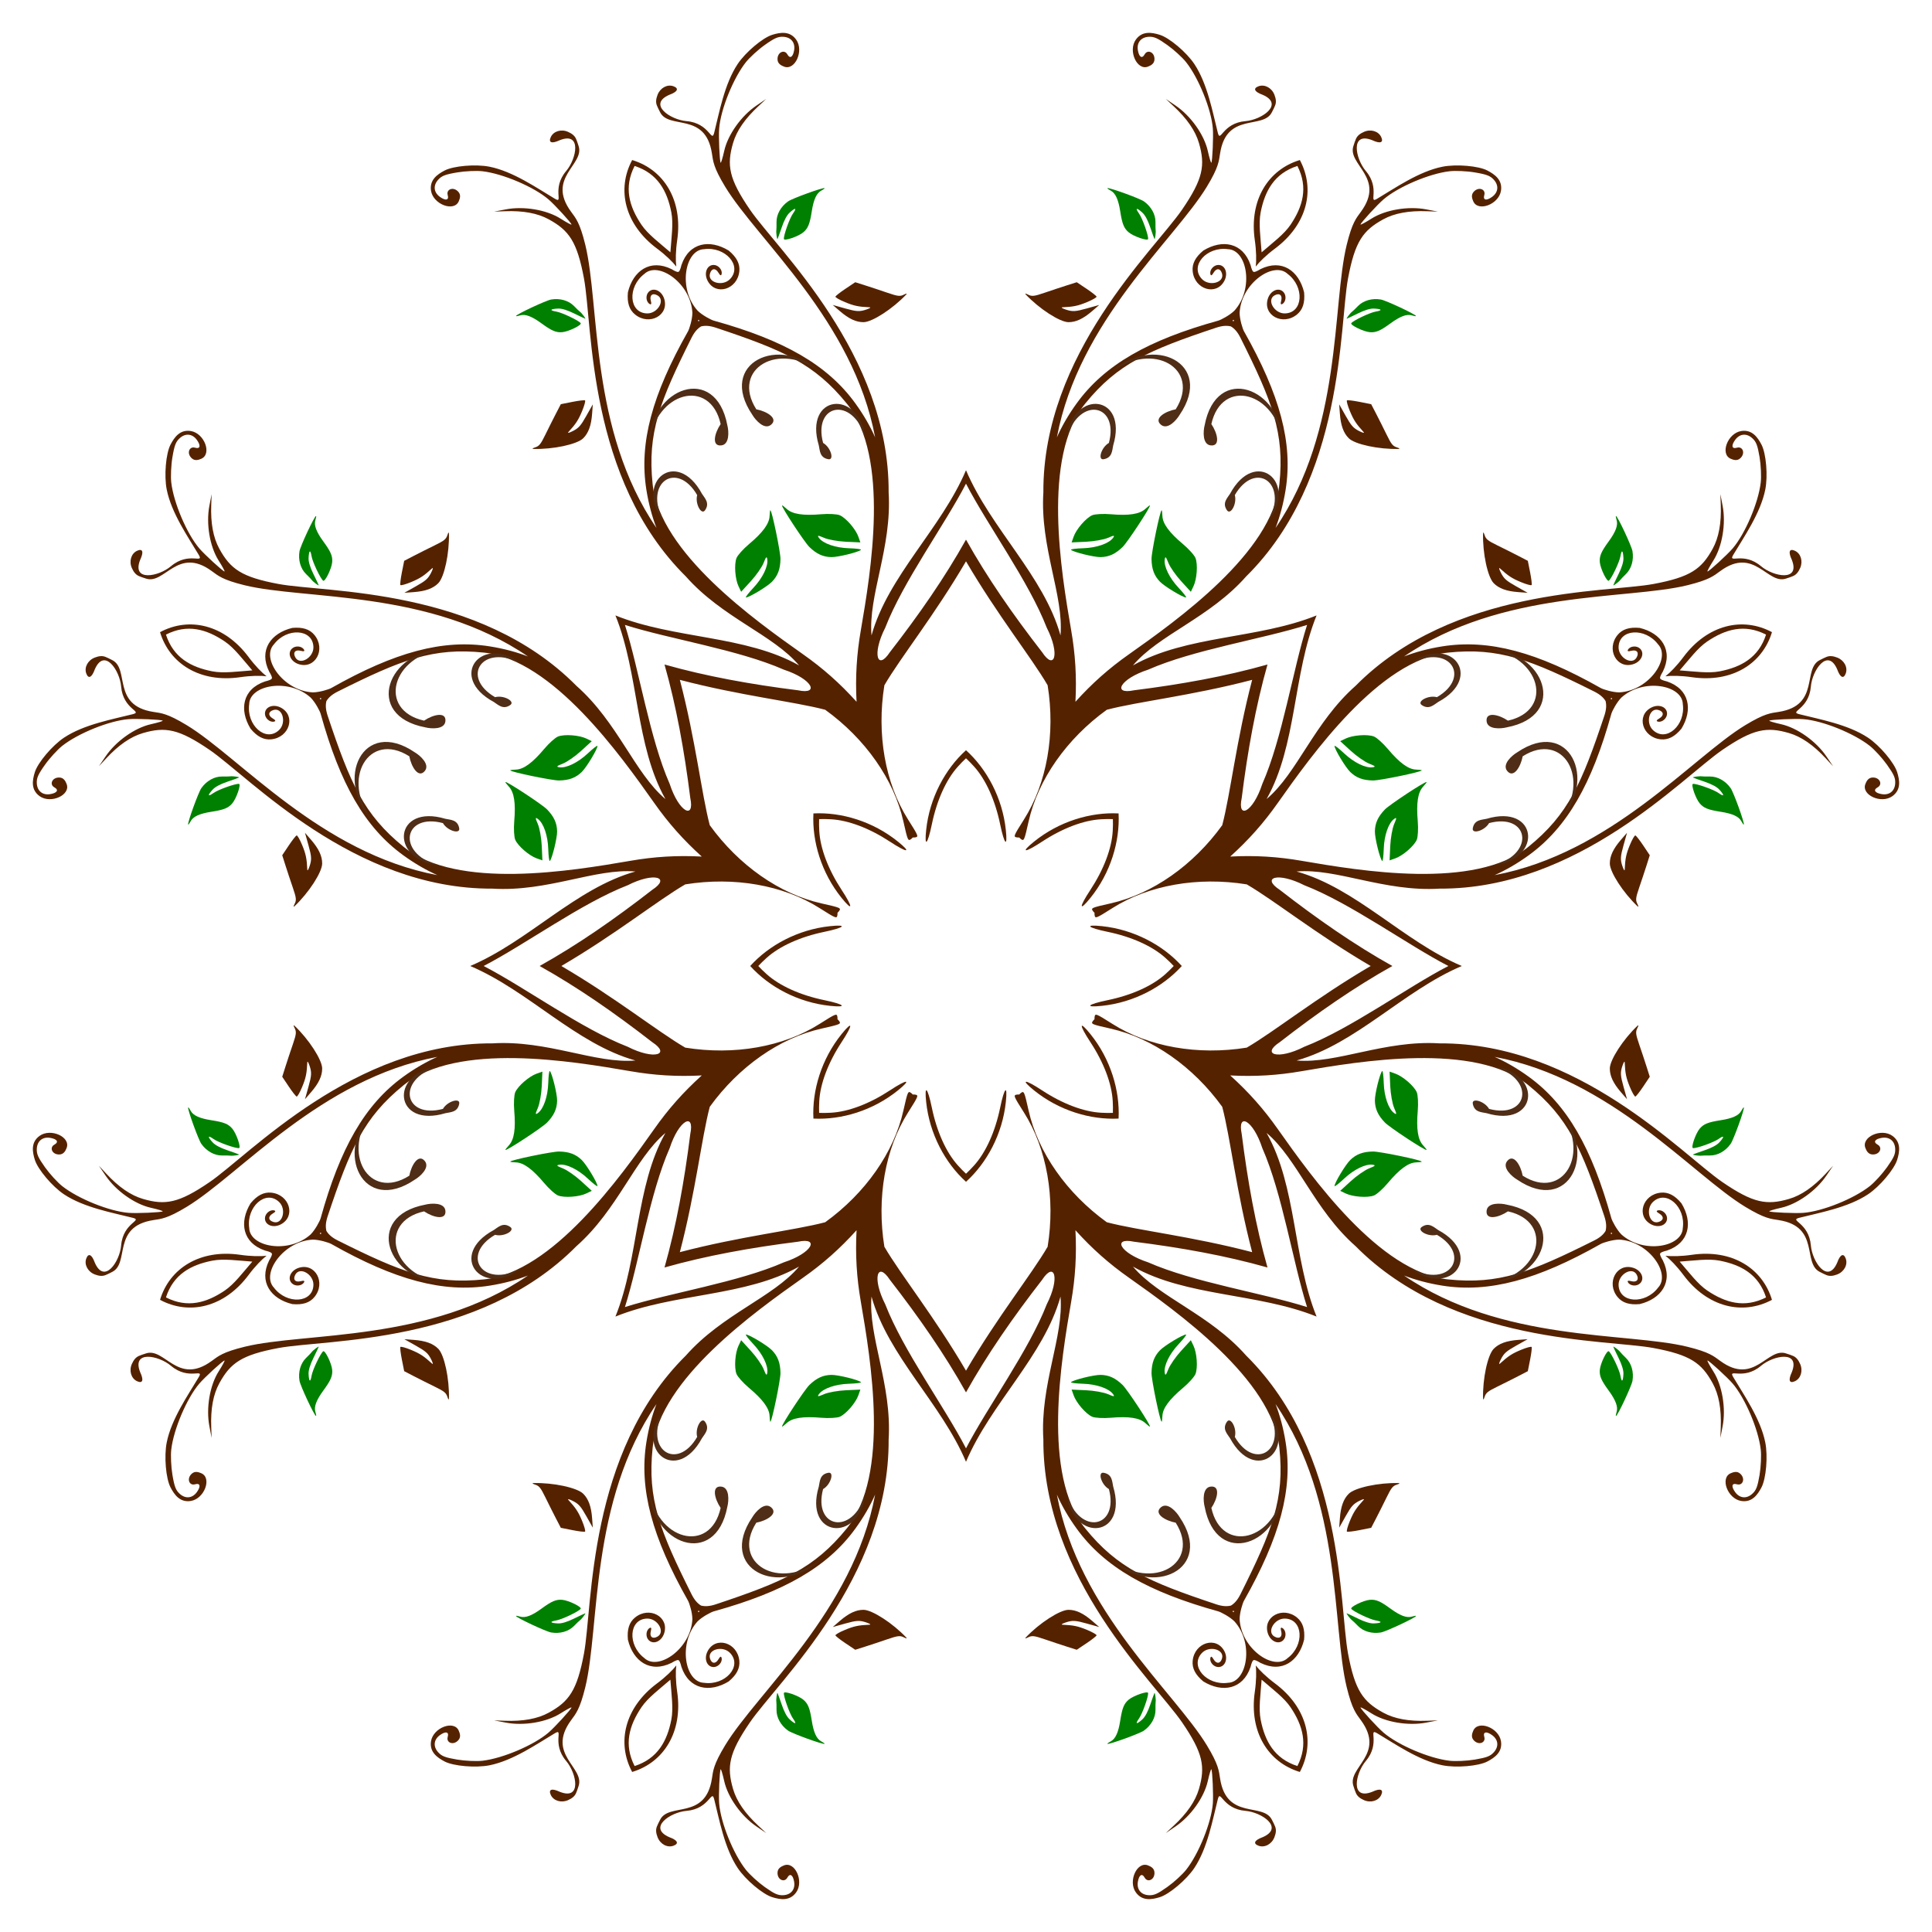 <?xml version="1.0" encoding="utf-8"?>

<!DOCTYPE svg PUBLIC "-//W3C//DTD SVG 1.1//EN" "http://www.w3.org/Graphics/SVG/1.1/DTD/svg11.dtd">
<svg version="1.1" id="Layer_1" xmlns="http://www.w3.org/2000/svg" xmlns:xlink="http://www.w3.org/1999/xlink" x="0px" y="0px"
	 viewBox="0 0 1653.868 1653.868" enable-background="new 0 0 1653.868 1653.868" xml:space="preserve">
<g>
	<path fill="#552200" d="M1079.993,215.995c-0.888-12.509-2.695-24.589-0.826-34.182c3.598-18.465,11.774-33.4,31.45-39.751
		c9.423,18.404,4.643,34.746-5.87,50.347C1099.286,200.514,1089.467,207.778,1079.993,215.995z M1112.716,136.997
		c-27.115,8.202-43.555,34.29-38.543,68.693c1.332,9.142,1.418,17.575,0.768,22.504c3.026-3.945,9.049-9.847,16.456-15.37
		C1119.267,192.041,1126.089,161.97,1112.716,136.997z"/>
	<path fill="#552200" d="M1437.873,573.875c8.217-9.473,15.481-19.293,23.586-24.754c15.601-10.513,31.943-15.292,50.347-5.869
		c-6.351,19.677-21.286,27.852-39.751,31.45C1462.462,576.57,1450.382,574.763,1437.873,573.875z M1516.872,541.153
		c-24.973-13.373-55.044-6.551-75.827,21.319c-5.523,7.407-11.425,13.43-15.37,16.456c4.929-0.65,13.361-0.564,22.504,0.768
		C1482.582,584.707,1508.669,568.267,1516.872,541.153z"/>
	<path fill="#552200" d="M1437.873,1079.993c12.509-0.888,24.589-2.695,34.182-0.826c18.465,3.598,33.4,11.774,39.751,31.45
		c-18.404,9.423-34.746,4.643-50.347-5.87C1453.354,1099.286,1446.09,1089.467,1437.873,1079.993z M1516.872,1112.716
		c-8.202-27.115-34.29-43.555-68.693-38.543c-9.142,1.332-17.575,1.418-22.504,0.768c3.945,3.026,9.847,9.049,15.37,16.456
		C1461.827,1119.267,1491.899,1126.089,1516.872,1112.716z"/>
	<path fill="#552200" d="M1079.993,1437.873c9.473,8.217,19.293,15.481,24.754,23.586c10.513,15.601,15.292,31.943,5.87,50.347
		c-19.677-6.351-27.852-21.286-31.45-39.751C1077.298,1462.462,1079.105,1450.382,1079.993,1437.873z M1112.716,1516.872
		c13.373-24.973,6.551-55.044-21.319-75.827c-7.407-5.523-13.43-11.425-16.456-15.37c0.65,4.929,0.564,13.361-0.768,22.504
		C1069.161,1482.582,1085.601,1508.669,1112.716,1516.872z"/>
	<path fill="#552200" d="M573.875,1437.873c0.888,12.509,2.695,24.589,0.826,34.182c-3.598,18.465-11.774,33.4-31.45,39.751
		c-9.423-18.404-4.643-34.746,5.869-50.347C554.582,1453.354,564.402,1446.09,573.875,1437.873z M541.153,1516.872
		c27.115-8.202,43.555-34.29,38.543-68.693c-1.332-9.142-1.418-17.575-0.768-22.504c-3.026,3.945-9.049,9.847-16.456,15.37
		C534.602,1461.827,527.78,1491.899,541.153,1516.872z"/>
	<path fill="#552200" d="M215.995,1079.993c-8.217,9.473-15.481,19.293-23.586,24.754c-15.601,10.513-31.943,15.292-50.347,5.87
		c6.351-19.677,21.286-27.852,39.751-31.45C191.406,1077.298,203.486,1079.105,215.995,1079.993z M136.997,1112.716
		c24.973,13.373,55.044,6.551,75.827-21.319c5.523-7.407,11.425-13.43,15.37-16.456c-4.929,0.65-13.361,0.564-22.504-0.768
		C171.287,1069.161,145.199,1085.601,136.997,1112.716z"/>
	<path fill="#552200" d="M215.995,573.875c-12.509,0.888-24.589,2.695-34.182,0.826c-18.465-3.598-33.4-11.774-39.751-31.45
		c18.404-9.423,34.746-4.643,50.347,5.869C200.514,554.582,207.778,564.402,215.995,573.875z M136.997,541.153
		c8.202,27.115,34.29,43.555,68.693,38.543c9.142-1.332,17.575-1.418,22.504-0.768c-3.945-3.026-9.847-9.049-15.37-16.456
		C192.041,534.602,161.97,527.78,136.997,541.153z"/>
	<path fill="#552200" d="M573.875,215.995c-9.473-8.217-19.293-15.481-24.754-23.586c-10.513-15.601-15.292-31.943-5.869-50.347
		c19.677,6.351,27.852,21.286,31.45,39.751C576.57,191.406,574.763,203.486,573.875,215.995z M541.153,136.997
		c-13.373,24.973-6.551,55.044,21.319,75.827c7.407,5.523,13.43,11.425,16.456,15.37c-0.65-4.929-0.564-13.361,0.768-22.504
		C584.707,171.287,568.267,145.199,541.153,136.997z"/>
	<path fill="#552200" d="M733.247,600.753c-14.19-15.76-28.812-28.708-45.946-40.756c-41.013-28.986-122.506-86.842-128.639-145.618
		c-4.569-43.799,6.093-70.777,33.339-125.269c2.467-4.934,5.067-7.814,8.146-9.687c3.503-0.853,7.377-0.655,12.61,1.09
		c57.798,19.266,84.413,30.803,112.153,65.005c37.225,45.898,20.511,144.433,12.006,193.929
		C733.32,560.08,732.137,579.576,733.247,600.753z M600.753,733.247c-21.177-1.11-40.673,0.073-61.308,3.67
		c-49.496,8.505-148.031,25.218-193.929-12.006c-34.202-27.74-45.739-54.355-65.005-112.153c-1.744-5.234-1.942-9.108-1.09-12.61
		c1.874-3.08,4.753-5.679,9.687-8.146c54.492-27.246,81.47-37.908,125.269-33.339c58.777,6.133,116.633,87.626,145.618,128.639
		C572.045,704.435,584.994,719.057,600.753,733.247z M600.753,920.621c-15.76,14.19-28.708,28.812-40.756,45.946
		c-28.986,41.013-86.842,122.506-145.618,128.639c-43.799,4.569-70.777-6.093-125.269-33.339c-4.934-2.467-7.814-5.067-9.687-8.146
		c-0.853-3.503-0.655-7.377,1.09-12.61c19.266-57.798,30.803-84.413,65.005-112.153c45.898-37.225,144.433-20.511,193.929-12.006
		C560.08,920.548,579.576,921.731,600.753,920.621z M733.247,1053.115c-1.11,21.177,0.073,40.673,3.67,61.308
		c8.505,49.496,25.218,148.031-12.006,193.929c-27.74,34.202-54.355,45.739-112.153,65.005c-5.234,1.744-9.108,1.942-12.61,1.09
		c-3.08-1.874-5.679-4.753-8.146-9.688c-27.246-54.492-37.908-81.47-33.339-125.269c6.133-58.777,87.626-116.633,128.639-145.619
		C704.435,1081.823,719.057,1068.875,733.247,1053.115z M920.621,1053.115c14.19,15.76,28.812,28.708,45.946,40.756
		c41.013,28.986,122.506,86.842,128.639,145.619c4.569,43.799-6.093,70.777-33.339,125.269c-2.467,4.934-5.067,7.814-8.146,9.688
		c-3.503,0.853-7.377,0.655-12.61-1.09c-57.798-19.266-84.413-30.803-112.153-65.005c-37.225-45.898-20.511-144.433-12.006-193.929
		C920.548,1093.788,921.731,1074.292,920.621,1053.115z M1053.115,920.621c21.177,1.11,40.673-0.073,61.308-3.67
		c49.496-8.505,148.031-25.218,193.929,12.006c34.202,27.74,45.739,54.355,65.005,112.153c1.744,5.234,1.942,9.108,1.09,12.61
		c-1.874,3.08-4.753,5.679-9.688,8.146c-54.492,27.246-81.47,37.908-125.269,33.339c-58.777-6.133-116.633-87.626-145.619-128.639
		C1081.823,949.433,1068.875,934.811,1053.115,920.621z M1053.115,733.247c15.76-14.19,28.708-28.812,40.756-45.946
		c28.986-41.013,86.842-122.506,145.619-128.639c43.799-4.569,70.777,6.093,125.269,33.339c4.934,2.467,7.814,5.067,9.688,8.146
		c0.853,3.503,0.655,7.377-1.09,12.61c-19.266,57.798-30.803,84.413-65.005,112.153c-45.898,37.225-144.433,20.511-193.929,12.006
		C1093.788,733.32,1074.292,732.137,1053.115,733.247z M920.621,600.753c1.11-21.177-0.073-40.673-3.67-61.308
		c-8.505-49.496-25.218-148.031,12.006-193.929c27.74-34.202,54.355-45.739,112.153-65.005c5.234-1.744,9.108-1.942,12.61-1.09
		c3.08,1.874,5.679,4.753,8.146,9.687c27.246,54.492,37.908,81.47,33.339,125.269c-6.133,58.777-87.626,116.633-128.639,145.618
		C949.433,572.045,934.811,584.994,920.621,600.753z M598.294,274.948c-0.69-0.022-0.935-0.241-0.687-0.665
		c0.075-0.127,0.145-0.29,0.211-0.483c0.184,0.09,0.348,0.155,0.491,0.193C598.784,274.117,598.766,274.444,598.294,274.948z
		 M274.948,598.294c-0.503,0.472-0.831,0.49-0.955,0.016c-0.037-0.143-0.102-0.307-0.193-0.491c0.194-0.066,0.356-0.137,0.483-0.211
		C274.707,597.359,274.926,597.604,274.948,598.294z M274.948,1055.574c-0.022,0.69-0.241,0.934-0.665,0.687
		c-0.127-0.075-0.29-0.145-0.483-0.211c0.09-0.184,0.155-0.348,0.193-0.491C274.117,1055.084,274.444,1055.102,274.948,1055.574z
		 M598.294,1378.92c0.472,0.503,0.49,0.831,0.016,0.955c-0.143,0.037-0.307,0.102-0.491,0.193c-0.066-0.194-0.137-0.356-0.211-0.483
		C597.359,1379.162,597.604,1378.943,598.294,1378.92z M1055.574,1378.92c0.69,0.022,0.934,0.241,0.687,0.665
		c-0.075,0.127-0.145,0.29-0.211,0.483c-0.184-0.09-0.348-0.155-0.491-0.193C1055.084,1379.752,1055.102,1379.424,1055.574,1378.92z
		 M1378.92,1055.574c0.503-0.472,0.831-0.49,0.955-0.016c0.037,0.143,0.102,0.307,0.193,0.491c-0.194,0.066-0.356,0.137-0.483,0.211
		C1379.162,1056.509,1378.943,1056.264,1378.92,1055.574z M1378.92,598.294c0.022-0.69,0.241-0.935,0.665-0.687
		c0.127,0.075,0.29,0.145,0.483,0.211c-0.09,0.184-0.155,0.348-0.193,0.491C1379.752,598.784,1379.424,598.766,1378.92,598.294z
		 M1055.574,274.948c-0.472-0.503-0.49-0.831-0.016-0.955c0.143-0.037,0.307-0.102,0.491-0.193c0.066,0.194,0.137,0.356,0.211,0.483
		C1056.509,274.707,1056.264,274.926,1055.574,274.948z M580.785,232.678c-0.648,0.418-2.535-0.214-5.942-2.303
		c-18.349-9.049-32.9,1.474-37.33,19.864c-0.813,8.789,1.093,14.857,6.067,18.939c12.166,9.985,29.417,0.772,25.001-13.387
		c-2.184-7.003-9.18-10.114-13.295-5.919c-2.811,2.866-2.36,8.476,0.811,10.332c1.422,0.832,1.747-0.036,1.021-2.813
		c-1.242-4.745,1.527-6.926,5.776-4.491c6.868,3.935,0.088,15.612-8.954,15.397c-15.736-0.373-16.901-22.828-2.367-33.792
		c11.898-11.316,39.807,7.938,41.137,33.24c-0.023,5.551-2.504,13.676-3.761,15.899c-30.635,54.181-42.032,95.458-35.612,135.687
		c1.93,12.093,4.876,22.877,8.599,32.581c-57.318-83.763-48.266-190.811-60.922-242.428c-4.644-18.94-8.057-22.615-12.233-28.336
		c-21.257-29.125,11.934-40.198,6.496-56.234c-1.081-3.187-1.248-4.001-2.154-6.045c-1.165-2.628-3.335-4.426-6.854-5.993
		c-5.803-2.583-12.414-0.596-14.754,4.421c-2.26,4.845,0.849,5.936,7.679,2.707c18.974-7.477,14.479,15.722,5.478,26.383
		c-12.829,15.195-1.655,28.525-9.693,23.747c-15.063-8.954-35.65-23.355-55.86-27.404c-11.828-2.37-30.968-0.751-38.577,3.271
		c-6.246,3.302-13.043,8.052-11.566,17.325c1.865,11.702,19.825,18.367,23.768,8.897c0.912-2.191,2.096-5.347-0.479-8.124
		c-4.274-4.61-10.406-2.012-9.036,2.781c1.345,4.704-1.855,5.059-6.563,1.713c-5.414-3.848-6.056-9.788-1.56-14.744
		c3.025-3.334,6.013-4.518,16.187-6.238c6.869-1.162,16.672-1.594,21.767-1c17.342,2.02,43.823,13.277,56.413,24.027
		c5.325,4.547,19.471,19.987,19.731,21.529c0.097,0.573-4.118-1.689-9.363-5.012c-11.948-7.571-31.416-10.858-46.825-7.915
		l-10.048,1.918l9.163-0.327c15.657-0.592,28.045,1.68,37.611,6.923c17.373,9.522,24.259,19.023,30.168,50.667
		c7.596,40.678,2.823,171.589,87.178,255.01c31.286,35.45,74.769,49.865,96.942,76.202c-45.972-25.949-106.827-22.44-157.198-42.797
		c20.357,50.37,16.849,111.226,42.797,157.198c-26.337-22.173-40.752-65.656-76.202-96.942
		c-83.421-84.356-214.332-79.582-255.01-87.178c-31.644-5.909-41.145-12.795-50.667-30.168c-5.243-9.566-7.515-21.954-6.923-37.611
		l0.327-9.163l-1.918,10.048c-2.943,15.41,0.344,34.877,7.915,46.825c3.323,5.245,5.584,9.46,5.012,9.363
		c-1.541-0.261-16.981-14.406-21.529-19.731c-10.75-12.59-22.007-39.071-24.027-56.413c-0.593-5.095-0.161-14.898,1-21.767
		c1.721-10.174,2.904-13.162,6.238-16.187c4.956-4.496,10.896-3.854,14.744,1.56c3.346,4.708,2.992,7.907-1.713,6.563
		c-4.794-1.37-7.392,4.762-2.781,9.036c2.777,2.574,5.933,1.391,8.124,0.479c9.47-3.942,2.805-21.903-8.897-23.768
		c-9.273-1.477-14.023,5.32-17.325,11.566c-4.022,7.609-5.64,26.749-3.271,38.577c4.049,20.209,18.45,40.797,27.404,55.86
		c4.778,8.038-8.552-3.137-23.747,9.693c-10.661,9.002-33.861,13.496-26.383-5.478c3.229-6.83,2.138-9.939-2.707-7.679
		c-5.017,2.339-7.004,8.951-4.421,14.754c1.566,3.519,3.364,5.689,5.993,6.854c2.044,0.906,2.858,1.073,6.045,2.154
		c16.037,5.437,27.11-27.753,56.234-6.496c5.721,4.176,9.395,7.588,28.336,12.233c51.616,12.656,158.665,3.604,242.428,60.922
		c-9.704-3.723-20.488-6.669-32.581-8.599c-40.229-6.42-81.506,4.977-135.687,35.612c-2.223,1.257-10.347,3.738-15.899,3.761
		c-25.301-1.33-44.555-29.239-33.24-41.137c10.965-14.534,33.419-13.368,33.792,2.367c0.215,9.043-11.462,15.822-15.397,8.954
		c-2.435-4.249-0.254-7.018,4.491-5.776c2.777,0.727,3.645,0.401,2.813-1.021c-1.856-3.171-7.466-3.622-10.332-0.811
		c-4.195,4.114-1.084,11.111,5.919,13.295c14.16,4.416,23.372-12.836,13.387-25.001c-4.082-4.974-10.151-6.88-18.939-6.067
		c-18.39,4.43-28.913,18.981-19.864,37.33c2.089,3.407,2.721,5.294,2.303,5.942c-0.163,0.754-1.943,1.641-5.83,2.574
		c-19.374,6.576-22.221,24.306-12.35,40.442c5.639,6.79,11.278,9.733,17.682,9.102c15.663-1.542,21.347-20.255,8.212-27.145
		c-6.496-3.407-13.643-0.66-13.586,5.215c0.039,4.014,4.325,7.662,7.88,6.732c1.593-0.417,1.21-1.261-1.267-2.711
		c-4.233-2.477-3.818-5.977,0.909-7.26c7.639-2.074,11.102,10.977,4.556,17.219c-11.391,10.863-28.093-4.191-25.569-22.221
		c0.412-16.415,33.761-22.534,52.592-5.584c3.909,3.942,7.899,11.441,8.582,13.902c16.65,59.974,37.778,97.22,70.764,121.127
		c9.915,7.186,19.625,12.729,29.119,16.958c-99.76-18.7-169.053-100.795-214.501-128.344
		c-16.677-10.109-21.688-10.294-28.686-11.387c-35.626-5.563-19.986-36.863-35.17-44.357c-3.018-1.489-3.711-1.947-5.798-2.751
		c-2.683-1.034-5.488-0.771-9.084,0.609c-5.93,2.277-9.2,8.357-7.307,13.558c1.828,5.024,4.798,3.597,7.344-3.516
		c8.129-18.704,21.355,0.879,22.529,14.782c1.673,19.817,19,21.341,9.938,23.646c-16.982,4.32-41.723,8.694-58.877,20.121
		c-10.039,6.688-22.429,21.366-24.965,29.591c-2.082,6.752-3.529,14.917,4.072,20.429c9.593,6.956,27.006-1.031,23.098-10.515
		c-0.904-2.194-2.299-5.263-6.083-5.406c-6.282-0.238-8.781,5.935-4.423,8.356c4.277,2.376,2.265,4.888-3.43,5.852
		c-6.549,1.108-11.203-2.639-11.528-9.322c-0.219-4.497,1.057-7.446,7.035-15.857c4.036-5.679,10.662-12.916,14.684-16.099
		c13.691-10.834,40.376-21.599,56.88-22.9c6.981-0.55,27.901,0.365,29.175,1.271c0.474,0.336-4.106,1.718-10.164,3.077
		c-13.802,3.095-29.892,14.536-38.707,27.514l-5.749,8.461l6.248-6.71c10.652-11.49,21.019-18.643,31.49-21.7
		c19.018-5.552,30.605-3.703,57.159,14.495c34.135,23.393,123.328,119.336,241.964,118.675c47.19,2.944,88.129-17.61,122.431-14.665
		c-50.855,14.158-91.406,59.671-141.418,80.893c50.012,21.223,90.562,66.735,141.418,80.893
		c-34.302,2.945-75.242-17.609-122.431-14.665c-118.636-0.661-207.828,95.282-241.964,118.675
		c-26.554,18.197-38.141,20.046-57.159,14.495c-10.471-3.057-20.838-10.211-31.49-21.7l-6.248-6.71l5.749,8.461
		c8.815,12.977,24.906,24.418,38.707,27.514c6.058,1.359,10.638,2.74,10.164,3.077c-1.274,0.906-22.194,1.821-29.175,1.271
		c-16.504-1.301-43.189-12.066-56.88-22.9c-4.022-3.183-10.648-10.42-14.684-16.099c-5.977-8.411-7.253-11.361-7.035-15.857
		c0.326-6.683,4.979-10.43,11.528-9.322c5.695,0.963,7.707,3.476,3.43,5.852c-4.358,2.421-1.859,8.594,4.423,8.356
		c3.784-0.143,5.178-3.212,6.083-5.406c3.908-9.484-13.504-17.471-23.098-10.515c-7.601,5.512-6.154,13.677-4.072,20.429
		c2.536,8.224,14.926,22.903,24.965,29.591c17.153,11.427,41.894,15.801,58.877,20.121c9.062,2.305-8.265,3.829-9.938,23.646
		c-1.174,13.904-14.4,33.486-22.529,14.782c-2.546-7.113-5.516-8.54-7.344-3.516c-1.893,5.202,1.377,11.281,7.307,13.558
		c3.596,1.381,6.402,1.644,9.084,0.609c2.086-0.804,2.78-1.262,5.798-2.751c15.184-7.495-0.455-38.794,35.17-44.357
		c6.998-1.093,12.009-1.278,28.686-11.387c45.447-27.55,114.741-109.645,214.501-128.344c-9.494,4.229-19.203,9.772-29.119,16.958
		c-32.986,23.906-54.114,61.153-70.764,121.127c-0.683,2.461-4.673,9.96-8.582,13.902c-18.831,16.95-52.18,10.831-52.592-5.584
		c-2.524-18.03,14.178-33.084,25.569-22.221c6.546,6.242,3.083,19.293-4.556,17.219c-4.726-1.283-5.142-4.783-0.909-7.26
		c2.477-1.45,2.861-2.294,1.267-2.711c-3.555-0.93-7.841,2.718-7.88,6.732c-0.057,5.875,7.09,8.623,13.586,5.215
		c13.135-6.89,7.451-25.603-8.212-27.145c-6.404-0.631-12.043,2.313-17.682,9.102c-9.871,16.136-7.023,33.866,12.35,40.442
		c3.886,0.932,5.667,1.82,5.83,2.574c0.418,0.648-0.214,2.535-2.303,5.942c-9.049,18.349,1.474,32.9,19.864,37.33
		c8.789,0.813,14.857-1.093,18.939-6.067c9.985-12.166,0.772-29.417-13.387-25.001c-7.003,2.184-10.114,9.18-5.919,13.295
		c2.866,2.811,8.476,2.36,10.332-0.811c0.832-1.422-0.036-1.747-2.813-1.021c-4.745,1.242-6.926-1.527-4.491-5.776
		c3.935-6.868,15.612-0.088,15.397,8.954c-0.373,15.736-22.828,16.901-33.792,2.367c-11.316-11.898,7.938-39.807,33.24-41.137
		c5.551,0.023,13.676,2.504,15.899,3.761c54.181,30.635,95.458,42.032,135.687,35.612c12.093-1.93,22.877-4.876,32.581-8.599
		c-83.763,57.318-190.811,48.266-242.428,60.922c-18.94,4.644-22.615,8.057-28.336,12.233
		c-29.125,21.257-40.198-11.934-56.234-6.496c-3.187,1.081-4.001,1.248-6.045,2.154c-2.628,1.165-4.426,3.335-5.993,6.854
		c-2.583,5.803-0.596,12.414,4.421,14.754c4.845,2.26,5.936-0.849,2.707-7.679c-7.477-18.974,15.722-14.479,26.383-5.478
		c15.195,12.829,28.525,1.655,23.747,9.693c-8.954,15.063-23.355,35.65-27.404,55.86c-2.37,11.828-0.751,30.968,3.271,38.577
		c3.302,6.246,8.052,13.043,17.325,11.566c11.702-1.865,18.367-19.825,8.897-23.768c-2.191-0.912-5.347-2.096-8.124,0.479
		c-4.61,4.274-2.012,10.406,2.781,9.036c4.704-1.345,5.059,1.855,1.713,6.563c-3.848,5.414-9.788,6.056-14.744,1.56
		c-3.334-3.025-4.518-6.013-6.238-16.187c-1.162-6.869-1.594-16.672-1-21.767c2.02-17.342,13.277-43.823,24.027-56.413
		c4.547-5.325,19.987-19.471,21.529-19.731c0.573-0.097-1.689,4.118-5.012,9.363c-7.571,11.948-10.858,31.416-7.915,46.825
		l1.918,10.048l-0.327-9.163c-0.592-15.657,1.68-28.045,6.923-37.611c9.522-17.373,19.023-24.259,50.667-30.168
		c40.678-7.596,171.589-2.823,255.01-87.178c35.45-31.286,49.865-74.769,76.202-96.942c-25.949,45.972-22.44,106.827-42.797,157.198
		c50.37-20.357,111.226-16.849,157.198-42.797c-22.173,26.337-65.656,40.752-96.942,76.202
		c-84.356,83.421-79.582,214.332-87.178,255.01c-5.909,31.644-12.795,41.145-30.168,50.667c-9.566,5.243-21.954,7.515-37.611,6.923
		l-9.163-0.327l10.048,1.918c15.41,2.943,34.877-0.344,46.825-7.915c5.245-3.323,9.46-5.584,9.363-5.012
		c-0.261,1.541-14.406,16.981-19.731,21.529c-12.59,10.75-39.071,22.007-56.413,24.027c-5.095,0.593-14.898,0.161-21.767-1
		c-10.174-1.721-13.162-2.904-16.187-6.239c-4.496-4.956-3.854-10.896,1.56-14.744c4.708-3.346,7.907-2.992,6.563,1.713
		c-1.37,4.793,4.762,7.391,9.036,2.781c2.574-2.777,1.391-5.933,0.479-8.124c-3.942-9.47-21.903-2.805-23.768,8.897
		c-1.477,9.273,5.32,14.023,11.566,17.325c7.609,4.022,26.749,5.64,38.577,3.271c20.209-4.049,40.797-18.451,55.86-27.404
		c8.038-4.778-3.137,8.552,9.693,23.747c9.002,10.661,13.496,33.861-5.478,26.383c-6.83-3.229-9.939-2.138-7.679,2.707
		c2.339,5.017,8.951,7.004,14.754,4.421c3.519-1.567,5.689-3.364,6.854-5.993c0.906-2.044,1.073-2.858,2.154-6.045
		c5.437-16.036-27.753-27.109-6.496-56.234c4.176-5.721,7.588-9.395,12.233-28.336c12.656-51.616,3.604-158.665,60.922-242.428
		c-3.723,9.704-6.669,20.489-8.599,32.581c-6.42,40.229,4.977,81.506,35.612,135.687c1.257,2.223,3.738,10.347,3.761,15.899
		c-1.33,25.301-29.239,44.555-41.137,33.24c-14.534-10.965-13.368-33.419,2.367-33.792c9.043-0.215,15.822,11.462,8.954,15.397
		c-4.249,2.435-7.018,0.254-5.776-4.491c0.727-2.777,0.401-3.645-1.021-2.813c-3.171,1.856-3.622,7.466-0.811,10.332
		c4.114,4.194,11.111,1.084,13.295-5.919c4.416-14.16-12.836-23.372-25.001-13.387c-4.974,4.083-6.88,10.151-6.067,18.939
		c4.43,18.39,18.981,28.913,37.33,19.864c3.407-2.089,5.294-2.721,5.942-2.302c0.754,0.163,1.641,1.943,2.574,5.83
		c6.576,19.374,24.306,22.221,40.442,12.35c6.79-5.639,9.733-11.278,9.102-17.682c-1.542-15.663-20.255-21.347-27.145-8.212
		c-3.407,6.496-0.66,13.643,5.215,13.586c4.014-0.039,7.662-4.325,6.732-7.88c-0.417-1.593-1.261-1.21-2.711,1.267
		c-2.477,4.233-5.977,3.818-7.26-0.909c-2.074-7.639,10.977-11.102,17.219-4.556c10.863,11.391-4.191,28.093-22.221,25.568
		c-16.415-0.412-22.534-33.761-5.584-52.592c3.942-3.909,11.441-7.899,13.902-8.582c59.974-16.65,97.22-37.778,121.127-70.764
		c7.186-9.915,12.729-19.625,16.958-29.119c-18.7,99.76-100.795,169.053-128.344,214.501
		c-10.109,16.677-10.294,21.688-11.387,28.686c-5.563,35.626-36.863,19.986-44.357,35.17c-1.489,3.018-1.947,3.711-2.751,5.797
		c-1.034,2.683-0.771,5.488,0.609,9.084c2.277,5.93,8.357,9.2,13.558,7.307c5.024-1.828,3.597-4.798-3.516-7.344
		c-18.704-8.129,0.879-21.355,14.782-22.529c19.817-1.673,21.341-19,23.646-9.938c4.32,16.982,8.694,41.723,20.121,58.877
		c6.688,10.039,21.366,22.429,29.591,24.965c6.752,2.082,14.917,3.529,20.429-4.072c6.956-9.593-1.031-27.006-10.515-23.098
		c-2.194,0.904-5.263,2.299-5.406,6.083c-0.238,6.282,5.935,8.781,8.356,4.423c2.376-4.277,4.888-2.265,5.852,3.43
		c1.108,6.549-2.639,11.203-9.322,11.529c-4.497,0.219-7.446-1.057-15.857-7.035c-5.679-4.036-12.916-10.662-16.099-14.684
		c-10.834-13.691-21.599-40.376-22.9-56.88c-0.55-6.981,0.365-27.901,1.271-29.175c0.336-0.474,1.718,4.106,3.077,10.164
		c3.095,13.802,14.536,29.892,27.514,38.708l8.461,5.749l-6.71-6.248c-11.49-10.652-18.643-21.019-21.7-31.49
		c-5.552-19.018-3.703-30.605,14.495-57.159c23.393-34.135,119.336-123.328,118.675-241.964c2.944-47.19-17.61-88.13-14.665-122.431
		c14.158,50.855,59.671,91.406,80.893,141.418c21.223-50.012,66.735-90.562,80.893-141.418
		c2.945,34.302-17.609,75.242-14.665,122.431c-0.661,118.636,95.282,207.828,118.675,241.964
		c18.197,26.554,20.046,38.141,14.495,57.159c-3.057,10.471-10.211,20.838-21.7,31.49l-6.71,6.248l8.461-5.749
		c12.977-8.815,24.418-24.906,27.514-38.708c1.359-6.058,2.74-10.638,3.077-10.164c0.906,1.274,1.821,22.194,1.271,29.175
		c-1.301,16.504-12.066,43.189-22.9,56.88c-3.183,4.022-10.42,10.648-16.099,14.684c-8.411,5.977-11.361,7.253-15.857,7.035
		c-6.683-0.326-10.43-4.979-9.322-11.529c0.963-5.695,3.476-7.707,5.852-3.43c2.421,4.358,8.594,1.859,8.356-4.423
		c-0.143-3.784-3.212-5.178-5.406-6.083c-9.484-3.908-17.471,13.505-10.515,23.098c5.512,7.601,13.677,6.154,20.429,4.072
		c8.224-2.536,22.903-14.926,29.591-24.965c11.427-17.153,15.801-41.894,20.121-58.877c2.305-9.062,3.829,8.265,23.646,9.938
		c13.904,1.174,33.486,14.4,14.782,22.529c-7.113,2.546-8.54,5.516-3.516,7.344c5.202,1.893,11.281-1.377,13.558-7.307
		c1.381-3.596,1.644-6.401,0.609-9.084c-0.804-2.086-1.262-2.78-2.751-5.797c-7.495-15.184-38.794,0.455-44.357-35.17
		c-1.093-6.998-1.278-12.009-11.387-28.686c-27.55-45.447-109.645-114.741-128.344-214.501c4.229,9.494,9.772,19.203,16.958,29.119
		c23.906,32.986,61.153,54.114,121.127,70.764c2.461,0.683,9.96,4.673,13.902,8.582c16.95,18.831,10.831,52.18-5.584,52.592
		c-18.03,2.524-33.084-14.178-22.221-25.568c6.242-6.546,19.293-3.083,17.219,4.556c-1.283,4.726-4.783,5.142-7.26,0.909
		c-1.45-2.477-2.294-2.861-2.711-1.267c-0.93,3.555,2.718,7.841,6.732,7.88c5.875,0.057,8.623-7.09,5.215-13.586
		c-6.89-13.135-25.603-7.45-27.145,8.212c-0.631,6.404,2.313,12.043,9.102,17.682c16.136,9.871,33.866,7.023,40.442-12.35
		c0.932-3.886,1.82-5.667,2.574-5.83c0.648-0.418,2.535,0.214,5.942,2.302c18.349,9.05,32.9-1.474,37.33-19.864
		c0.813-8.788-1.093-14.857-6.067-18.939c-12.166-9.985-29.417-0.772-25.001,13.387c2.184,7.003,9.18,10.114,13.295,5.919
		c2.811-2.866,2.36-8.476-0.811-10.332c-1.422-0.832-1.747,0.036-1.021,2.813c1.242,4.745-1.527,6.926-5.776,4.491
		c-6.868-3.935-0.088-15.612,8.954-15.397c15.736,0.373,16.901,22.828,2.367,33.792c-11.898,11.316-39.807-7.938-41.137-33.24
		c0.023-5.552,2.504-13.676,3.761-15.899c30.635-54.181,42.032-95.458,35.612-135.687c-1.93-12.093-4.876-22.877-8.599-32.581
		c57.318,83.763,48.266,190.812,60.922,242.428c4.644,18.94,8.057,22.615,12.233,28.336c21.257,29.125-11.934,40.198-6.496,56.234
		c1.081,3.187,1.248,4.001,2.154,6.045c1.165,2.628,3.335,4.426,6.854,5.993c5.803,2.583,12.414,0.596,14.754-4.421
		c2.26-4.845-0.849-5.936-7.679-2.707c-18.974,7.477-14.479-15.722-5.478-26.383c12.829-15.195,1.655-28.525,9.693-23.747
		c15.063,8.954,35.65,23.355,55.86,27.404c11.828,2.37,30.968,0.751,38.577-3.271c6.246-3.302,13.043-8.052,11.566-17.325
		c-1.865-11.702-19.825-18.367-23.768-8.897c-0.912,2.191-2.096,5.347,0.479,8.124c4.274,4.61,10.406,2.012,9.036-2.781
		c-1.345-4.704,1.855-5.059,6.563-1.713c5.414,3.848,6.056,9.788,1.56,14.744c-3.025,3.334-6.013,4.518-16.187,6.239
		c-6.869,1.162-16.672,1.594-21.767,1c-17.342-2.02-43.823-13.277-56.413-24.027c-5.325-4.547-19.471-19.987-19.731-21.529
		c-0.097-0.573,4.118,1.689,9.363,5.012c11.948,7.571,31.416,10.858,46.825,7.915l10.048-1.918l-9.163,0.327
		c-15.657,0.592-28.045-1.68-37.611-6.923c-17.373-9.522-24.259-19.023-30.168-50.667c-7.596-40.678-2.823-171.589-87.178-255.01
		c-31.286-35.45-74.769-49.865-96.942-76.202c45.972,25.948,106.827,22.44,157.198,42.797
		c-20.357-50.37-16.849-111.226-42.797-157.198c26.337,22.173,40.752,65.656,76.202,96.942
		c83.421,84.356,214.332,79.582,255.01,87.178c31.644,5.909,41.145,12.795,50.667,30.168c5.243,9.566,7.515,21.954,6.923,37.611
		l-0.327,9.163l1.918-10.048c2.943-15.41-0.344-34.877-7.915-46.825c-3.323-5.245-5.584-9.46-5.012-9.363
		c1.541,0.261,16.981,14.406,21.529,19.731c10.75,12.59,22.007,39.071,24.027,56.413c0.593,5.095,0.161,14.897-1,21.767
		c-1.721,10.174-2.904,13.162-6.239,16.187c-4.956,4.495-10.896,3.854-14.744-1.56c-3.346-4.708-2.992-7.907,1.713-6.563
		c4.793,1.37,7.391-4.762,2.781-9.036c-2.777-2.574-5.933-1.391-8.124-0.479c-9.47,3.942-2.805,21.903,8.897,23.768
		c9.273,1.477,14.023-5.32,17.325-11.566c4.022-7.609,5.64-26.749,3.271-38.577c-4.049-20.209-18.451-40.797-27.404-55.86
		c-4.778-8.038,8.552,3.137,23.747-9.693c10.661-9.002,33.861-13.496,26.383,5.478c-3.229,6.83-2.138,9.939,2.707,7.679
		c5.017-2.339,7.004-8.95,4.421-14.754c-1.567-3.519-3.364-5.689-5.993-6.854c-2.044-0.906-2.858-1.073-6.045-2.154
		c-16.036-5.438-27.109,27.753-56.234,6.496c-5.721-4.176-9.395-7.589-28.336-12.233c-51.616-12.656-158.665-3.604-242.428-60.922
		c9.704,3.723,20.489,6.669,32.581,8.599c40.229,6.42,81.506-4.977,135.687-35.612c2.223-1.257,10.347-3.738,15.899-3.761
		c25.301,1.33,44.555,29.239,33.24,41.137c-10.965,14.534-33.419,13.369-33.792-2.367c-0.215-9.043,11.462-15.822,15.397-8.954
		c2.435,4.249,0.254,7.018-4.491,5.776c-2.777-0.727-3.645-0.401-2.813,1.021c1.856,3.171,7.466,3.622,10.332,0.811
		c4.194-4.114,1.084-11.111-5.919-13.295c-14.16-4.416-23.372,12.836-13.387,25.001c4.083,4.974,10.151,6.88,18.939,6.067
		c18.39-4.43,28.913-18.981,19.864-37.33c-2.089-3.407-2.721-5.294-2.302-5.942c0.163-0.754,1.943-1.641,5.83-2.574
		c19.374-6.576,22.221-24.306,12.35-40.442c-5.639-6.79-11.278-9.733-17.682-9.102c-15.663,1.542-21.347,20.255-8.212,27.145
		c6.496,3.407,13.643,0.66,13.586-5.215c-0.039-4.014-4.325-7.662-7.88-6.732c-1.593,0.417-1.21,1.261,1.267,2.711
		c4.233,2.477,3.818,5.977-0.909,7.26c-7.639,2.074-11.102-10.977-4.556-17.219c11.391-10.863,28.093,4.191,25.568,22.221
		c-0.412,16.415-33.761,22.534-52.592,5.584c-3.909-3.942-7.899-11.441-8.582-13.902c-16.65-59.974-37.778-97.22-70.764-121.127
		c-9.915-7.186-19.625-12.729-29.119-16.958c99.76,18.7,169.053,100.795,214.501,128.344c16.677,10.109,21.688,10.294,28.686,11.387
		c35.626,5.563,19.986,36.863,35.17,44.357c3.018,1.489,3.711,1.947,5.797,2.751c2.683,1.034,5.488,0.771,9.084-0.609
		c5.93-2.277,9.2-8.357,7.307-13.558c-1.828-5.024-4.798-3.597-7.344,3.516c-8.129,18.704-21.355-0.879-22.529-14.782
		c-1.673-19.817-19-21.341-9.938-23.646c16.982-4.32,41.723-8.694,58.877-20.121c10.039-6.688,22.429-21.366,24.965-29.591
		c2.082-6.752,3.529-14.917-4.072-20.429c-9.593-6.956-27.006,1.031-23.098,10.515c0.904,2.194,2.299,5.263,6.083,5.406
		c6.282,0.238,8.781-5.935,4.423-8.356c-4.277-2.376-2.265-4.889,3.43-5.852c6.549-1.108,11.203,2.639,11.529,9.322
		c0.219,4.497-1.057,7.447-7.035,15.857c-4.036,5.679-10.662,12.916-14.684,16.099c-13.691,10.834-40.376,21.599-56.88,22.9
		c-6.981,0.55-27.901-0.365-29.175-1.271c-0.474-0.336,4.106-1.718,10.164-3.077c13.802-3.095,29.892-14.536,38.708-27.514
		l5.749-8.461l-6.248,6.71c-10.652,11.49-21.019,18.643-31.49,21.7c-19.018,5.552-30.605,3.703-57.159-14.495
		c-34.135-23.393-123.328-119.336-241.964-118.675c-47.19-2.944-88.13,17.61-122.431,14.665
		c50.855-14.158,91.406-59.671,141.418-80.893c-50.012-21.223-90.562-66.735-141.418-80.893
		c34.302-2.945,75.242,17.609,122.431,14.665c118.636,0.661,207.828-95.282,241.964-118.675
		c26.554-18.197,38.141-20.046,57.159-14.495c10.471,3.057,20.838,10.211,31.49,21.7l6.248,6.71l-5.749-8.461
		c-8.815-12.977-24.906-24.418-38.708-27.514c-6.058-1.359-10.638-2.74-10.164-3.077c1.274-0.906,22.194-1.821,29.175-1.271
		c16.504,1.301,43.189,12.066,56.88,22.9c4.022,3.183,10.648,10.42,14.684,16.099c5.977,8.411,7.253,11.361,7.035,15.857
		c-0.326,6.683-4.979,10.43-11.529,9.322c-5.695-0.963-7.707-3.476-3.43-5.852c4.358-2.421,1.859-8.594-4.423-8.356
		c-3.784,0.143-5.178,3.212-6.083,5.406c-3.908,9.484,13.505,17.471,23.098,10.515c7.601-5.512,6.154-13.677,4.072-20.429
		c-2.536-8.224-14.926-22.903-24.965-29.591c-17.153-11.427-41.894-15.801-58.877-20.121c-9.062-2.305,8.265-3.829,9.938-23.646
		c1.174-13.904,14.4-33.486,22.529-14.782c2.546,7.113,5.516,8.54,7.344,3.516c1.893-5.201-1.377-11.281-7.307-13.558
		c-3.596-1.381-6.401-1.644-9.084-0.609c-2.086,0.805-2.78,1.262-5.797,2.751c-15.184,7.495,0.455,38.794-35.17,44.357
		c-6.998,1.093-12.009,1.278-28.686,11.387c-45.447,27.549-114.741,109.645-214.501,128.344c9.494-4.229,19.203-9.772,29.119-16.958
		c32.986-23.906,54.114-61.153,70.764-121.127c0.683-2.461,4.673-9.96,8.582-13.902c18.831-16.95,52.18-10.831,52.592,5.584
		c2.524,18.03-14.178,33.084-25.568,22.221c-6.546-6.242-3.083-19.293,4.556-17.219c4.726,1.283,5.142,4.783,0.909,7.26
		c-2.477,1.45-2.861,2.294-1.267,2.711c3.555,0.93,7.841-2.718,7.88-6.732c0.057-5.875-7.09-8.623-13.586-5.215
		c-13.135,6.89-7.45,25.603,8.212,27.145c6.404,0.631,12.043-2.313,17.682-9.102c9.871-16.136,7.023-33.866-12.35-40.442
		c-3.886-0.932-5.667-1.82-5.83-2.574c-0.418-0.648,0.214-2.535,2.302-5.942c9.05-18.349-1.474-32.9-19.864-37.33
		c-8.788-0.813-14.857,1.093-18.939,6.067c-9.985,12.166-0.772,29.417,13.387,25.001c7.003-2.184,10.114-9.18,5.919-13.295
		c-2.866-2.811-8.476-2.36-10.332,0.811c-0.832,1.422,0.036,1.747,2.813,1.021c4.745-1.242,6.926,1.527,4.491,5.776
		c-3.935,6.868-15.612,0.088-15.397-8.954c0.373-15.736,22.828-16.901,33.792-2.367c11.316,11.898-7.938,39.807-33.24,41.137
		c-5.552-0.023-13.676-2.504-15.899-3.761c-54.181-30.635-95.458-42.032-135.687-35.612c-12.093,1.93-22.877,4.876-32.581,8.599
		c83.763-57.318,190.812-48.266,242.428-60.922c18.94-4.644,22.615-8.057,28.336-12.233c29.125-21.257,40.198,11.934,56.234,6.496
		c3.187-1.081,4.001-1.248,6.045-2.154c2.628-1.165,4.426-3.335,5.993-6.854c2.583-5.803,0.596-12.414-4.421-14.754
		c-4.845-2.26-5.936,0.849-2.707,7.679c7.477,18.974-15.722,14.479-26.383,5.478c-15.195-12.829-28.525-1.655-23.747-9.693
		c8.954-15.063,23.355-35.65,27.404-55.86c2.37-11.828,0.751-30.968-3.271-38.577c-3.302-6.246-8.052-13.043-17.325-11.566
		c-11.702,1.865-18.367,19.825-8.897,23.768c2.191,0.912,5.347,2.096,8.124-0.479c4.61-4.274,2.012-10.406-2.781-9.036
		c-4.704,1.345-5.059-1.855-1.713-6.563c3.848-5.414,9.788-6.056,14.744-1.56c3.334,3.025,4.518,6.013,6.239,16.187
		c1.162,6.869,1.594,16.672,1,21.767c-2.02,17.342-13.277,43.823-24.027,56.413c-4.547,5.325-19.987,19.471-21.529,19.731
		c-0.573,0.097,1.689-4.118,5.012-9.363c7.571-11.948,10.858-31.416,7.915-46.825l-1.918-10.048l0.327,9.163
		c0.592,15.657-1.68,28.045-6.923,37.611c-9.522,17.373-19.023,24.259-50.667,30.168c-40.678,7.596-171.589,2.823-255.01,87.178
		c-35.45,31.286-49.865,74.769-76.202,96.942c25.948-45.972,22.44-106.827,42.797-157.198
		c-50.37,20.357-111.226,16.849-157.198,42.797c22.173-26.337,65.656-40.752,96.942-76.202
		c84.356-83.421,79.582-214.332,87.178-255.01c5.909-31.644,12.795-41.145,30.168-50.667c9.566-5.243,21.954-7.515,37.611-6.923
		l9.163,0.327l-10.048-1.918c-15.41-2.943-34.877,0.344-46.825,7.915c-5.245,3.323-9.46,5.584-9.363,5.012
		c0.261-1.541,14.406-16.981,19.731-21.529c12.59-10.75,39.071-22.007,56.413-24.027c5.095-0.593,14.897-0.161,21.767,1
		c10.174,1.721,13.162,2.904,16.187,6.238c4.495,4.956,3.854,10.896-1.56,14.744c-4.708,3.346-7.907,2.992-6.563-1.713
		c1.37-4.794-4.762-7.392-9.036-2.781c-2.574,2.777-1.391,5.933-0.479,8.124c3.942,9.47,21.903,2.805,23.768-8.897
		c1.477-9.273-5.32-14.023-11.566-17.325c-7.609-4.022-26.749-5.64-38.577-3.271c-20.209,4.049-40.797,18.45-55.86,27.404
		c-8.038,4.778,3.137-8.552-9.693-23.747c-9.002-10.661-13.496-33.861,5.478-26.383c6.83,3.229,9.939,2.138,7.679-2.707
		c-2.339-5.017-8.95-7.004-14.754-4.421c-3.519,1.566-5.689,3.364-6.854,5.993c-0.906,2.044-1.073,2.858-2.154,6.045
		c-5.438,16.037,27.753,27.11,6.496,56.234c-4.176,5.721-7.589,9.395-12.233,28.336c-12.656,51.616-3.604,158.665-60.922,242.428
		c3.723-9.704,6.669-20.488,8.599-32.581c6.42-40.229-4.977-81.506-35.612-135.687c-1.257-2.223-3.738-10.347-3.761-15.899
		c1.33-25.301,29.239-44.555,41.137-33.24c14.534,10.965,13.369,33.419-2.367,33.792c-9.043,0.215-15.822-11.462-8.954-15.397
		c4.249-2.435,7.018-0.254,5.776,4.491c-0.727,2.777-0.401,3.645,1.021,2.813c3.171-1.856,3.622-7.466,0.811-10.332
		c-4.114-4.195-11.111-1.084-13.295,5.919c-4.416,14.16,12.836,23.372,25.001,13.387c4.974-4.082,6.88-10.151,6.067-18.939
		c-4.43-18.39-18.981-28.913-37.33-19.864c-3.407,2.089-5.294,2.721-5.942,2.303c-0.754-0.163-1.641-1.943-2.574-5.83
		c-6.576-19.374-24.306-22.221-40.442-12.35c-6.79,5.639-9.733,11.278-9.102,17.682c1.542,15.663,20.255,21.347,27.145,8.212
		c3.407-6.496,0.66-13.643-5.215-13.586c-4.014,0.039-7.662,4.325-6.732,7.88c0.417,1.593,1.261,1.21,2.711-1.267
		c2.477-4.233,5.977-3.818,7.26,0.909c2.074,7.639-10.977,11.102-17.219,4.556c-10.863-11.391,4.191-28.093,22.221-25.569
		c16.415,0.412,22.534,33.761,5.584,52.592c-3.942,3.909-11.441,7.899-13.902,8.582c-59.974,16.65-97.22,37.778-121.127,70.764
		c-7.186,9.915-12.729,19.625-16.958,29.119c18.7-99.76,100.795-169.053,128.344-214.501c10.109-16.677,10.294-21.688,11.387-28.686
		c5.563-35.626,36.863-19.986,44.357-35.17c1.489-3.018,1.947-3.711,2.751-5.798c1.034-2.683,0.771-5.488-0.609-9.084
		c-2.277-5.93-8.357-9.2-13.558-7.307c-5.024,1.828-3.597,4.798,3.516,7.344c18.704,8.129-0.879,21.355-14.782,22.529
		c-19.817,1.673-21.341,19-23.646,9.938c-4.32-16.982-8.694-41.723-20.121-58.877c-6.688-10.039-21.366-22.429-29.591-24.965
		c-6.752-2.082-14.917-3.529-20.429,4.072c-6.956,9.593,1.031,27.006,10.515,23.098c2.194-0.904,5.263-2.299,5.406-6.083
		c0.238-6.282-5.935-8.781-8.356-4.423c-2.376,4.277-4.889,2.265-5.852-3.43c-1.108-6.549,2.639-11.203,9.322-11.528
		c4.497-0.219,7.447,1.057,15.857,7.035c5.679,4.036,12.916,10.662,16.099,14.684c10.834,13.691,21.599,40.376,22.9,56.88
		c0.55,6.981-0.365,27.901-1.271,29.175c-0.336,0.474-1.718-4.106-3.077-10.164c-3.095-13.802-14.536-29.892-27.514-38.707
		l-8.461-5.749l6.71,6.248c11.49,10.652,18.643,21.019,21.7,31.49c5.552,19.018,3.703,30.605-14.495,57.159
		c-23.393,34.135-119.336,123.328-118.675,241.964c-2.944,47.19,17.61,88.129,14.665,122.431
		c-14.158-50.855-59.671-91.406-80.893-141.418c-21.223,50.012-66.735,90.562-80.893,141.418
		c-2.945-34.302,17.609-75.242,14.665-122.431c0.661-118.636-95.282-207.828-118.675-241.964
		c-18.197-26.554-20.046-38.141-14.495-57.159c3.057-10.471,10.211-20.838,21.7-31.49l6.71-6.248l-8.461,5.749
		c-12.977,8.815-24.418,24.906-27.514,38.707c-1.359,6.058-2.74,10.638-3.077,10.164c-0.906-1.274-1.821-22.194-1.271-29.175
		c1.301-16.504,12.066-43.189,22.9-56.88c3.183-4.022,10.42-10.648,16.099-14.684c8.411-5.977,11.361-7.253,15.857-7.035
		c6.683,0.326,10.43,4.979,9.322,11.528c-0.963,5.695-3.476,7.707-5.852,3.43c-2.421-4.358-8.594-1.859-8.356,4.423
		c0.143,3.784,3.212,5.178,5.406,6.083c9.484,3.908,17.471-13.504,10.515-23.098c-5.512-7.601-13.677-6.154-20.429-4.072
		c-8.224,2.536-22.903,14.926-29.591,24.965c-11.427,17.153-15.801,41.894-20.121,58.877c-2.305,9.062-3.829-8.265-23.646-9.938
		c-13.904-1.174-33.486-14.4-14.782-22.529c7.113-2.546,8.54-5.516,3.516-7.344c-5.201-1.893-11.281,1.377-13.558,7.307
		c-1.381,3.596-1.644,6.402-0.609,9.084c0.805,2.086,1.262,2.78,2.751,5.798c7.495,15.184,38.794-0.455,44.357,35.17
		c1.093,6.998,1.278,12.009,11.387,28.686c27.549,45.447,109.645,114.741,128.344,214.501c-4.229-9.494-9.772-19.203-16.958-29.119
		c-23.906-32.986-61.153-54.114-121.127-70.764c-2.461-0.683-9.96-4.673-13.902-8.582c-16.95-18.831-10.831-52.18,5.584-52.592
		c18.03-2.524,33.084,14.178,22.221,25.569c-6.242,6.546-19.293,3.083-17.219-4.556c1.283-4.726,4.783-5.142,7.26-0.909
		c1.45,2.477,2.294,2.861,2.711,1.267c0.93-3.555-2.718-7.841-6.732-7.88c-5.875-0.057-8.623,7.09-5.215,13.586
		c6.89,13.135,25.603,7.451,27.145-8.212c0.631-6.404-2.313-12.043-9.102-17.682c-16.136-9.871-33.866-7.023-40.442,12.35
		C582.427,230.735,581.539,232.516,580.785,232.678z M534.967,534.967c38.484,12.206,97.145,21.149,136.062,38.303
		c24.252,7.891,30.97,21.583,12.088,17.642c-40.345-5.065-78.545-11.946-114.271-22.067c10.121,35.726,17.001,73.926,22.067,114.271
		c3.94,18.882-9.751,12.164-17.642-12.088C556.116,632.112,547.173,573.451,534.967,534.967z M414.03,826.934
		c35.844-18.581,83.646-53.737,123.295-69.125c22.729-11.569,37.16-6.638,21.022,3.927c-32.11,24.946-63.987,47.093-96.405,65.198
		c32.418,18.105,64.295,40.252,96.405,65.198c16.138,10.565,1.707,15.496-21.022,3.927
		C497.676,880.671,449.874,845.516,414.03,826.934z M534.967,1118.901c12.206-38.484,21.149-97.145,38.303-136.062
		c7.891-24.252,21.583-30.97,17.642-12.088c-5.065,40.345-11.946,78.545-22.067,114.271c35.726-10.121,73.926-17.001,114.271-22.067
		c18.882-3.941,12.164,9.751-12.088,17.642C632.112,1097.752,573.451,1106.695,534.967,1118.901z M826.934,1239.838
		c-18.581-35.844-53.737-83.646-69.125-123.295c-11.569-22.729-6.638-37.16,3.927-21.022c24.946,32.11,47.093,63.987,65.198,96.405
		c18.105-32.418,40.252-64.295,65.198-96.405c10.565-16.138,15.496-1.707,3.927,21.022
		C880.671,1156.192,845.516,1203.995,826.934,1239.838z M1118.901,1118.901c-38.484-12.206-97.145-21.149-136.062-38.303
		c-24.252-7.891-30.97-21.583-12.088-17.642c40.345,5.065,78.545,11.946,114.271,22.067
		c-10.121-35.726-17.001-73.926-22.067-114.271c-3.941-18.882,9.751-12.164,17.642,12.088
		C1097.752,1021.757,1106.695,1080.417,1118.901,1118.901z M1239.838,826.934c-35.844,18.581-83.646,53.737-123.295,69.126
		c-22.729,11.569-37.16,6.638-21.022-3.927c32.11-24.946,63.987-47.093,96.405-65.198c-32.418-18.105-64.295-40.252-96.405-65.198
		c-16.138-10.565-1.707-15.496,21.022-3.927C1156.192,773.197,1203.995,808.353,1239.838,826.934z M1118.901,534.967
		c-12.206,38.484-21.149,97.145-38.303,136.062c-7.891,24.252-21.583,30.97-17.642,12.088
		c5.065-40.345,11.946-78.545,22.067-114.271c-35.726,10.121-73.926,17.001-114.271,22.067c-18.882,3.94-12.164-9.751,12.088-17.642
		C1021.757,556.116,1080.417,547.173,1118.901,534.967z M826.934,414.03c18.581,35.844,53.737,83.646,69.126,123.295
		c11.569,22.729,6.638,37.16-3.927,21.022c-24.946-32.11-47.093-63.987-65.198-96.405c-18.105,32.418-40.252,64.295-65.198,96.405
		c-10.565,16.138-15.496,1.707-3.927-21.022C773.197,497.676,808.353,449.874,826.934,414.03z M581.98,581.98
		c51.745,13.561,97.966,18.616,124.428,25.609c34.381,24.82,58.893,59.834,66.928,95.574c3.734,16.61,3.956,17.136,6.798,14.935
		c0.503-0.389,0.913-0.749,1.222-1.199c0.537,0.1,1.082,0.064,1.712-0.016c3.567-0.453,3.351-0.982-5.753-15.367
		c-19.591-30.953-27.016-73.045-20.256-114.906c13.767-23.656,42.875-59.913,69.875-106.092c27,46.179,56.109,82.436,69.875,106.092
		c6.76,41.862-0.665,83.953-20.256,114.906c-9.105,14.385-9.32,14.914-5.753,15.367c0.631,0.08,1.175,0.116,1.712,0.016
		c0.309,0.45,0.72,0.81,1.222,1.199c2.843,2.202,3.064,1.675,6.798-14.935c8.034-35.74,32.547-70.753,66.928-95.574
		c26.461-6.993,72.682-12.048,124.428-25.609c-13.561,51.745-18.616,97.966-25.609,124.428
		c-24.82,34.381-59.834,58.893-95.574,66.928c-16.61,3.734-17.136,3.956-14.935,6.798c0.389,0.503,0.749,0.913,1.199,1.222
		c-0.1,0.537-0.064,1.082,0.016,1.712c0.453,3.567,0.982,3.351,15.367-5.753c30.953-19.591,73.045-27.016,114.906-20.256
		c23.656,13.767,59.913,42.875,106.092,69.875c-46.179,27-82.436,56.109-106.092,69.875c-41.861,6.76-83.953-0.665-114.906-20.256
		c-14.385-9.105-14.914-9.32-15.367-5.753c-0.08,0.631-0.116,1.175-0.016,1.712c-0.45,0.309-0.81,0.72-1.199,1.222
		c-2.202,2.843-1.675,3.064,14.935,6.798c35.74,8.034,70.753,32.547,95.574,66.928c6.993,26.461,12.048,72.682,25.609,124.428
		c-51.745-13.561-97.966-18.616-124.428-25.609c-34.381-24.82-58.894-59.834-66.928-95.574c-3.734-16.61-3.956-17.136-6.798-14.935
		c-0.503,0.389-0.913,0.749-1.222,1.199c-0.537-0.1-1.082-0.064-1.712,0.016c-3.567,0.453-3.351,0.982,5.753,15.367
		c19.591,30.953,27.016,73.045,20.256,114.906c-13.767,23.656-42.875,59.913-69.875,106.092
		c-27-46.179-56.109-82.436-69.875-106.092c-6.76-41.861,0.665-83.953,20.256-114.906c9.105-14.385,9.32-14.914,5.753-15.367
		c-0.63-0.08-1.175-0.116-1.712-0.016c-0.309-0.45-0.72-0.81-1.222-1.199c-2.843-2.202-3.064-1.675-6.798,14.935
		c-8.034,35.74-32.547,70.753-66.928,95.574c-26.461,6.993-72.682,12.048-124.428,25.609
		c13.561-51.745,18.616-97.966,25.609-124.428c24.82-34.381,59.834-58.894,95.574-66.928c16.61-3.734,17.136-3.956,14.935-6.798
		c-0.389-0.503-0.749-0.913-1.199-1.222c0.1-0.537,0.064-1.082-0.016-1.712c-0.453-3.567-0.982-3.351-15.367,5.753
		c-30.953,19.591-73.045,27.016-114.906,20.256c-23.656-13.767-59.913-42.875-106.092-69.875
		c46.179-27,82.436-56.109,106.092-69.875c41.862-6.76,83.953,0.665,114.906,20.256c14.385,9.105,14.914,9.32,15.367,5.753
		c0.08-0.63,0.116-1.175,0.016-1.712c0.45-0.309,0.81-0.72,1.199-1.222c2.202-2.843,1.675-3.064-14.935-6.798
		c-35.74-8.034-70.753-32.547-95.574-66.928C600.596,679.946,595.541,633.725,581.98,581.98z"/>
	<path id="path2913" fill="#502D16" d="M622.625,363.984c1.317,5.057,2.051,16.581-5.252,17.304
		c-8.518,0.843-5.645-10.669-0.474-18.26c-8.908-40.01-55.609-27.987-61.315,16.617C556.86,331.619,612.552,310.973,622.625,363.984
		L622.625,363.984z"/>
	<path id="path2913_14_" fill="#502D16" d="M355.111,644.048c4.507,2.645,13.175,10.274,8.522,15.949
		c-5.427,6.619-11.535-3.552-13.247-12.577c-34.59-21.992-59.111,19.531-31.606,55.107
		C285.722,667.664,310.504,613.685,355.111,644.048L355.111,644.048z"/>
	<path id="path2913_12_" fill="#502D16" d="M363.984,1031.244c5.057-1.317,16.581-2.051,17.304,5.252
		c0.843,8.517-10.669,5.645-18.26,0.474c-40.01,8.908-27.987,55.609,16.617,61.315
		C331.619,1097.008,310.973,1041.316,363.984,1031.244L363.984,1031.244z"/>
	<path id="path2913_10_" fill="#502D16" d="M644.048,1298.758c2.645-4.507,10.274-13.175,15.949-8.522
		c6.619,5.427-3.552,11.535-12.577,13.247c-21.992,34.59,19.531,59.111,55.107,31.606
		C667.664,1368.146,613.685,1343.365,644.048,1298.758L644.048,1298.758z"/>
	<path id="path2913_8_" fill="#502D16" d="M1031.244,1289.884c-1.317-5.057-2.051-16.581,5.252-17.304
		c8.517-0.843,5.645,10.669,0.474,18.26c8.908,40.01,55.609,27.987,61.315-16.618
		C1097.008,1322.249,1041.316,1342.896,1031.244,1289.884L1031.244,1289.884z"/>
	<path id="path2913_6_" fill="#502D16" d="M1298.758,1009.82c-4.507-2.645-13.175-10.274-8.522-15.949
		c5.427-6.619,11.535,3.552,13.247,12.577c34.59,21.992,59.111-19.531,31.606-55.107
		C1368.146,986.204,1343.365,1040.183,1298.758,1009.82L1298.758,1009.82z"/>
	<path id="path2913_4_" fill="#502D16" d="M1289.884,622.625c-5.057,1.317-16.581,2.051-17.304-5.252
		c-0.843-8.518,10.669-5.645,18.26-0.474c40.01-8.908,27.987-55.609-16.618-61.315
		C1322.249,556.86,1342.896,612.552,1289.884,622.625L1289.884,622.625z"/>
	<path id="path2913_2_" fill="#502D16" d="M1009.82,355.111c-2.645,4.507-10.274,13.175-15.949,8.522
		c-6.619-5.427,3.552-11.535,12.577-13.247c21.992-34.59-19.531-59.111-55.107-31.606
		C986.204,285.722,1040.183,310.504,1009.82,355.111L1009.82,355.111z"/>
	<path id="path2913_1_" fill="#502D16" d="M644.048,355.111c2.645,4.507,10.274,13.175,15.949,8.522
		c6.619-5.427-3.552-11.535-12.577-13.247c-21.992-34.59,19.531-59.111,55.107-31.606
		C667.664,285.722,613.685,310.504,644.048,355.111L644.048,355.111z"/>
	<path id="path2913_15_" fill="#502D16" d="M363.984,622.625c5.057,1.317,16.581,2.051,17.304-5.252
		c0.843-8.518-10.669-5.645-18.26-0.474c-40.01-8.908-27.987-55.609,16.617-61.315C331.619,556.86,310.973,612.552,363.984,622.625
		L363.984,622.625z"/>
	<path id="path2913_13_" fill="#502D16" d="M355.111,1009.82c4.507-2.645,13.175-10.274,8.522-15.949
		c-5.427-6.619-11.535,3.552-13.247,12.577c-34.59,21.992-59.111-19.531-31.606-55.107
		C285.722,986.204,310.504,1040.183,355.111,1009.82L355.111,1009.82z"/>
	<path id="path2913_11_" fill="#502D16" d="M622.625,1289.884c1.317-5.057,2.051-16.581-5.252-17.304
		c-8.518-0.843-5.645,10.669-0.474,18.26c-8.908,40.01-55.609,27.987-61.315-16.618
		C556.86,1322.249,612.552,1342.896,622.625,1289.884L622.625,1289.884z"/>
	<path id="path2913_9_" fill="#502D16" d="M1009.82,1298.758c-2.645-4.507-10.274-13.175-15.949-8.522
		c-6.619,5.427,3.552,11.535,12.577,13.247c21.992,34.59-19.531,59.111-55.107,31.606
		C986.204,1368.146,1040.183,1343.365,1009.82,1298.758L1009.82,1298.758z"/>
	<path id="path2913_7_" fill="#502D16" d="M1289.884,1031.244c-5.057-1.317-16.581-2.051-17.304,5.252
		c-0.843,8.517,10.669,5.645,18.26,0.474c40.01,8.908,27.987,55.609-16.618,61.315
		C1322.249,1097.008,1342.896,1041.316,1289.884,1031.244L1289.884,1031.244z"/>
	<path id="path2913_5_" fill="#502D16" d="M1298.758,644.048c-4.507,2.645-13.175,10.274-8.522,15.949
		c5.427,6.619,11.535-3.552,13.247-12.577c34.59-21.992,59.111,19.531,31.606,55.107
		C1368.146,667.664,1343.365,613.685,1298.758,644.048L1298.758,644.048z"/>
	<path id="path2913_3_" fill="#502D16" d="M1031.244,363.984c-1.317,5.057-2.051,16.581,5.252,17.304
		c8.517,0.843,5.645-10.669,0.474-18.26c8.908-40.01,55.609-27.987,61.315,16.617
		C1097.008,331.619,1041.316,310.973,1031.244,363.984L1031.244,363.984z"/>
	<path id="path2903" fill="#552200" d="M696.318,696.318c23.965-1.223,50.931,6.828,72.371,24.151
		c12.12,9.794,8.056,9.819-6.821,0.042c-17.544-11.529-35.693-18.4-50.69-19.19c-3.633-0.191-6.899-0.243-9.978-0.122
		c-0.121,3.079-0.069,6.345,0.122,9.978c0.79,14.998,7.66,33.147,19.19,50.69c9.777,14.877,9.752,18.94-0.042,6.821
		C703.145,747.249,695.094,720.282,696.318,696.318z"/>
	<path fill="#552200" d="M826.934,642.214c17.811,16.081,31.186,40.842,34.096,68.252c1.644,15.496-1.246,12.64-4.853-4.793
		c-4.253-20.558-12.228-38.249-22.275-49.413c-2.434-2.704-4.707-5.05-6.969-7.142c-2.263,2.092-4.535,4.438-6.969,7.142
		c-10.047,11.163-18.022,28.855-22.274,49.413c-3.606,17.433-6.497,20.289-4.853,4.793
		C795.748,683.056,809.124,658.295,826.934,642.214z"/>
	<path fill="#552200" d="M957.551,696.318c1.223,23.965-6.828,50.931-24.151,72.371c-9.794,12.12-9.819,8.056-0.042-6.821
		c11.529-17.544,18.4-35.693,19.19-50.69c0.191-3.633,0.243-6.899,0.122-9.978c-3.079-0.121-6.345-0.069-9.978,0.122
		c-14.998,0.79-33.147,7.66-50.69,19.19c-14.877,9.777-18.94,9.752-6.821-0.042C906.619,703.145,933.586,695.094,957.551,696.318z"
		/>
	<path fill="#552200" d="M1011.654,826.934c-16.081,17.811-40.842,31.186-68.252,34.096c-15.496,1.644-12.64-1.246,4.793-4.853
		c20.558-4.253,38.249-12.228,49.413-22.275c2.704-2.434,5.05-4.707,7.142-6.969c-2.092-2.263-4.438-4.535-7.142-6.969
		c-11.163-10.047-28.855-18.022-49.413-22.274c-17.433-3.606-20.289-6.497-4.793-4.853
		C970.812,795.748,995.573,809.124,1011.654,826.934z"/>
	<path fill="#552200" d="M957.551,957.551c-23.965,1.223-50.931-6.828-72.371-24.151c-12.12-9.794-8.056-9.819,6.821-0.042
		c17.544,11.529,35.693,18.4,50.69,19.19c3.633,0.191,6.899,0.243,9.978,0.122c0.121-3.079,0.069-6.345-0.122-9.978
		c-0.79-14.998-7.66-33.147-19.19-50.69c-9.777-14.877-9.752-18.94,0.042-6.821C950.723,906.619,958.774,933.586,957.551,957.551z"
		/>
	<path fill="#552200" d="M826.934,1011.654c-17.811-16.081-31.186-40.842-34.096-68.252c-1.644-15.496,1.246-12.64,4.853,4.793
		c4.253,20.558,12.228,38.249,22.274,49.413c2.434,2.704,4.707,5.05,6.969,7.142c2.263-2.092,4.536-4.438,6.969-7.142
		c10.047-11.163,18.022-28.855,22.275-49.413c3.606-17.433,6.497-20.289,4.853-4.793
		C858.12,970.812,844.745,995.573,826.934,1011.654z"/>
	<path fill="#552200" d="M696.318,957.551c-1.223-23.965,6.828-50.931,24.151-72.371c9.794-12.12,9.819-8.056,0.042,6.821
		c-11.529,17.544-18.4,35.693-19.19,50.69c-0.191,3.633-0.243,6.899-0.122,9.978c3.079,0.121,6.345,0.069,9.978-0.122
		c14.998-0.79,33.147-7.66,50.69-19.19c14.877-9.777,18.94-9.752,6.821,0.042C747.249,950.723,720.282,958.774,696.318,957.551z"/>
	<path fill="#552200" d="M642.214,826.934c16.081-17.811,40.842-31.186,68.252-34.096c15.496-1.644,12.64,1.246-4.793,4.853
		c-20.558,4.253-38.249,12.228-49.413,22.274c-2.704,2.434-5.05,4.707-7.142,6.969c2.092,2.263,4.438,4.536,7.142,6.969
		c11.163,10.047,28.855,18.022,49.413,22.275c17.433,3.606,20.289,6.497,4.793,4.853
		C683.056,858.12,658.295,844.745,642.214,826.934z"/>
	<path id="path2901" fill="#008000" d="M668.117,478.585c0.103-5.753-7.22-41.24-8.621-41.783c-0.286-0.111-0.599,2.078-0.695,4.865
		c-0.226,6.586-5.763,14.165-17.61,24.113c-4.963,4.167-9.788,9.548-10.722,11.958c-2.114,5.455-1.199,18.008,1.763,24.191
		l2.232,4.658l8.309-9.085c4.57-4.997,9.474-12.029,10.899-15.629c2.122-5.361,2.689-5.923,3.134-3.107
		c0.941,5.947-3.974,16.039-11.936,24.505c-4.223,4.491-7.049,8.169-6.279,8.174c2.759,0.019,18.387-9.43,22.308-13.488
		C665.846,492.84,667.963,487.157,668.117,478.585L668.117,478.585z"/>
	<path id="path2901_14_" fill="#008000" d="M468.313,692.915c-3.995-4.14-34.266-24.056-35.641-23.449
		c-0.281,0.124,1.046,1.893,2.949,3.932c4.497,4.817,5.942,14.091,4.598,29.503c-0.563,6.455-0.17,13.672,0.874,16.037
		c2.362,5.352,11.885,13.581,18.353,15.859l4.872,1.715l-0.548-12.299c-0.302-6.764-1.807-15.206-3.344-18.758
		c-2.29-5.292-2.287-6.089,0.019-4.413c4.871,3.54,8.531,14.152,8.888,25.767c0.189,6.162,0.793,10.761,1.34,10.22
		c1.964-1.938,6.333-19.67,6.237-25.311C476.787,704.6,474.266,699.086,468.313,692.915L468.313,692.915z"/>
	<path id="path2901_12_" fill="#008000" d="M478.585,985.752c-5.753-0.103-41.24,7.22-41.783,8.621
		c-0.111,0.286,2.078,0.599,4.865,0.695c6.586,0.226,14.165,5.763,24.113,17.61c4.167,4.963,9.548,9.788,11.958,10.722
		c5.455,2.114,18.008,1.199,24.191-1.763l4.658-2.232l-9.085-8.309c-4.997-4.57-12.029-9.474-15.629-10.899
		c-5.361-2.122-5.923-2.689-3.107-3.134c5.947-0.941,16.039,3.974,24.505,11.936c4.491,4.223,8.169,7.049,8.174,6.279
		c0.019-2.759-9.43-18.387-13.488-22.308C492.84,988.022,487.157,985.906,478.585,985.752L478.585,985.752z"/>
	<path id="path2901_10_" fill="#008000" d="M692.915,1185.555c-4.14,3.995-24.056,34.266-23.449,35.641
		c0.124,0.281,1.893-1.046,3.932-2.949c4.817-4.497,14.091-5.942,29.503-4.598c6.455,0.563,13.672,0.169,16.037-0.874
		c5.352-2.362,13.581-11.885,15.859-18.353l1.715-4.872l-12.299,0.548c-6.764,0.302-15.206,1.807-18.758,3.344
		c-5.292,2.29-6.089,2.287-4.413-0.019c3.54-4.871,14.152-8.531,25.767-8.888c6.162-0.189,10.761-0.792,10.22-1.34
		c-1.938-1.964-19.67-6.333-25.311-6.237C704.6,1177.081,699.086,1179.602,692.915,1185.555L692.915,1185.555z"/>
	<path id="path2901_8_" fill="#008000" d="M985.752,1175.283c-0.103,5.752,7.22,41.24,8.621,41.783
		c0.286,0.111,0.599-2.078,0.695-4.865c0.226-6.585,5.763-14.165,17.61-24.113c4.963-4.167,9.788-9.548,10.722-11.958
		c2.114-5.455,1.199-18.008-1.763-24.191l-2.232-4.658l-8.309,9.085c-4.57,4.996-9.474,12.029-10.899,15.629
		c-2.122,5.361-2.689,5.923-3.134,3.107c-0.941-5.948,3.974-16.039,11.936-24.505c4.223-4.491,7.049-8.169,6.279-8.175
		c-2.759-0.018-18.387,9.43-22.308,13.488C988.022,1161.029,985.906,1166.711,985.752,1175.283L985.752,1175.283z"/>
	<path id="path2901_6_" fill="#008000" d="M1185.555,960.953c3.995,4.14,34.266,24.056,35.641,23.449
		c0.281-0.124-1.046-1.893-2.949-3.932c-4.497-4.817-5.942-14.091-4.598-29.503c0.563-6.455,0.169-13.672-0.874-16.037
		c-2.362-5.352-11.885-13.581-18.353-15.859l-4.872-1.715l0.548,12.299c0.302,6.764,1.807,15.206,3.344,18.758
		c2.29,5.292,2.287,6.089-0.019,4.413c-4.871-3.54-8.531-14.152-8.888-25.767c-0.189-6.162-0.792-10.761-1.34-10.22
		c-1.964,1.938-6.333,19.67-6.237,25.311C1177.081,949.268,1179.602,954.783,1185.555,960.953L1185.555,960.953z"/>
	<path id="path2901_4_" fill="#008000" d="M1175.283,668.117c5.752,0.103,41.24-7.22,41.783-8.621
		c0.111-0.286-2.078-0.599-4.865-0.695c-6.585-0.226-14.165-5.763-24.113-17.61c-4.167-4.963-9.548-9.788-11.958-10.722
		c-5.455-2.114-18.008-1.199-24.191,1.763l-4.658,2.232l9.085,8.309c4.996,4.57,12.029,9.474,15.629,10.899
		c5.361,2.122,5.923,2.689,3.107,3.134c-5.948,0.941-16.039-3.974-24.505-11.936c-4.491-4.223-8.169-7.049-8.175-6.279
		c-0.018,2.759,9.43,18.387,13.488,22.308C1161.029,665.846,1166.711,667.963,1175.283,668.117L1175.283,668.117z"/>
	<path id="path2901_2_" fill="#008000" d="M960.953,468.313c4.14-3.995,24.056-34.266,23.449-35.641
		c-0.124-0.281-1.893,1.046-3.932,2.949c-4.817,4.497-14.091,5.942-29.503,4.598c-6.455-0.563-13.672-0.17-16.037,0.874
		c-5.352,2.362-13.581,11.885-15.859,18.353l-1.715,4.872l12.299-0.548c6.764-0.302,15.206-1.807,18.758-3.344
		c5.292-2.29,6.089-2.287,4.413,0.019c-3.54,4.871-14.152,8.531-25.767,8.888c-6.162,0.189-10.761,0.793-10.22,1.34
		c1.938,1.964,19.67,6.333,25.311,6.237C949.268,476.787,954.783,474.266,960.953,468.313L960.953,468.313z"/>
	<path id="path2901_1_" fill="#008000" d="M692.915,468.313c-4.14-3.995-24.056-34.266-23.449-35.641
		c0.124-0.281,1.893,1.046,3.932,2.949c4.817,4.497,14.091,5.942,29.503,4.598c6.455-0.563,13.672-0.17,16.037,0.874
		c5.352,2.362,13.581,11.885,15.859,18.353l1.715,4.872l-12.299-0.548c-6.764-0.302-15.206-1.807-18.758-3.344
		c-5.292-2.29-6.089-2.287-4.413,0.019c3.54,4.871,14.152,8.531,25.767,8.888c6.162,0.189,10.761,0.793,10.22,1.34
		c-1.938,1.964-19.67,6.333-25.311,6.237C704.6,476.787,699.086,474.266,692.915,468.313L692.915,468.313z"/>
	<path id="path2901_15_" fill="#008000" d="M478.585,668.117c-5.753,0.103-41.24-7.22-41.783-8.621
		c-0.111-0.286,2.078-0.599,4.865-0.695c6.586-0.226,14.165-5.763,24.113-17.61c4.167-4.963,9.548-9.788,11.958-10.722
		c5.455-2.114,18.008-1.199,24.191,1.763l4.658,2.232l-9.085,8.309c-4.997,4.57-12.029,9.474-15.629,10.899
		c-5.361,2.122-5.923,2.689-3.107,3.134c5.947,0.941,16.039-3.974,24.505-11.936c4.491-4.223,8.169-7.049,8.174-6.279
		c0.019,2.759-9.43,18.387-13.488,22.308C492.84,665.846,487.157,667.963,478.585,668.117L478.585,668.117z"/>
	<path id="path2901_13_" fill="#008000" d="M468.313,960.953c-3.995,4.14-34.266,24.056-35.641,23.449
		c-0.281-0.124,1.046-1.893,2.949-3.932c4.497-4.817,5.942-14.091,4.598-29.503c-0.563-6.455-0.17-13.672,0.874-16.037
		c2.362-5.352,11.885-13.581,18.353-15.859l4.872-1.715l-0.548,12.299c-0.302,6.764-1.807,15.206-3.344,18.758
		c-2.29,5.292-2.287,6.089,0.019,4.413c4.871-3.54,8.531-14.152,8.888-25.767c0.189-6.162,0.793-10.761,1.34-10.22
		c1.964,1.938,6.333,19.67,6.237,25.311C476.787,949.268,474.266,954.783,468.313,960.953L468.313,960.953z"/>
	<path id="path2901_11_" fill="#008000" d="M668.117,1175.283c0.103,5.752-7.22,41.24-8.621,41.783
		c-0.286,0.111-0.599-2.078-0.695-4.865c-0.226-6.585-5.763-14.165-17.61-24.113c-4.963-4.167-9.788-9.548-10.722-11.958
		c-2.114-5.455-1.199-18.008,1.763-24.191l2.232-4.658l8.309,9.085c4.57,4.996,9.474,12.029,10.899,15.629
		c2.122,5.361,2.689,5.923,3.134,3.107c0.941-5.948-3.974-16.039-11.936-24.505c-4.223-4.491-7.049-8.169-6.279-8.175
		c2.759-0.018,18.387,9.43,22.308,13.488C665.846,1161.029,667.963,1166.711,668.117,1175.283L668.117,1175.283z"/>
	<path id="path2901_9_" fill="#008000" d="M960.953,1185.555c4.14,3.995,24.056,34.266,23.449,35.641
		c-0.124,0.281-1.893-1.046-3.932-2.949c-4.817-4.497-14.091-5.942-29.503-4.598c-6.455,0.563-13.672,0.169-16.037-0.874
		c-5.352-2.362-13.581-11.885-15.859-18.353l-1.715-4.872l12.299,0.548c6.764,0.302,15.206,1.807,18.758,3.344
		c5.292,2.29,6.089,2.287,4.413-0.019c-3.54-4.871-14.152-8.531-25.767-8.888c-6.162-0.189-10.761-0.792-10.22-1.34
		c1.938-1.964,19.67-6.333,25.311-6.237C949.268,1177.081,954.783,1179.602,960.953,1185.555L960.953,1185.555z"/>
	<path id="path2901_7_" fill="#008000" d="M1175.283,985.752c5.752-0.103,41.24,7.22,41.783,8.621
		c0.111,0.286-2.078,0.599-4.865,0.695c-6.585,0.226-14.165,5.763-24.113,17.61c-4.167,4.963-9.548,9.788-11.958,10.722
		c-5.455,2.114-18.008,1.199-24.191-1.763l-4.658-2.232l9.085-8.309c4.996-4.57,12.029-9.474,15.629-10.899
		c5.361-2.122,5.923-2.689,3.107-3.134c-5.948-0.941-16.039,3.974-24.505,11.936c-4.491,4.223-8.169,7.049-8.175,6.279
		c-0.018-2.759,9.43-18.387,13.488-22.308C1161.029,988.022,1166.711,985.906,1175.283,985.752L1175.283,985.752z"/>
	<path id="path2901_5_" fill="#008000" d="M1185.555,692.915c3.995-4.14,34.266-24.056,35.641-23.449
		c0.281,0.124-1.046,1.893-2.949,3.932c-4.497,4.817-5.942,14.091-4.598,29.503c0.563,6.455,0.169,13.672-0.874,16.037
		c-2.362,5.352-11.885,13.581-18.353,15.859l-4.872,1.715l0.548-12.299c0.302-6.764,1.807-15.206,3.344-18.758
		c2.29-5.292,2.287-6.089-0.019-4.413c-4.871,3.54-8.531,14.152-8.888,25.767c-0.189,6.162-0.792,10.761-1.34,10.22
		c-1.964-1.938-6.333-19.67-6.237-25.311C1177.081,704.6,1179.602,699.086,1185.555,692.915L1185.555,692.915z"/>
	<path id="path2901_3_" fill="#008000" d="M985.752,478.585c-0.103-5.753,7.22-41.24,8.621-41.783
		c0.286-0.111,0.599,2.078,0.695,4.865c0.226,6.586,5.763,14.165,17.61,24.113c4.963,4.167,9.788,9.548,10.722,11.958
		c2.114,5.455,1.199,18.008-1.763,24.191l-2.232,4.658l-8.309-9.085c-4.57-4.997-9.474-12.029-10.899-15.629
		c-2.122-5.361-2.689-5.923-3.134-3.107c-0.941,5.947,3.974,16.039,11.936,24.505c4.223,4.491,7.049,8.169,6.279,8.174
		c-2.759,0.019-18.387-9.43-22.308-13.488C988.022,492.84,985.906,487.157,985.752,478.585L985.752,478.585z"/>
	<path id="path2955" fill="#502D16" d="M600.88,422.659c2.324,3.71,7.021,7.934,2.63,14.182c-3.103,4.416-8.695-5.711-6.697-13.028
		c-17.228-29.722-46.198-11.032-28.952,22.144C542.477,412.351,579.382,382.854,600.88,422.659L600.88,422.659z"/>
	<path id="path2955_14_" fill="#502D16" d="M381.224,700.913c4.267,0.98,10.574,0.646,11.888,8.169
		c0.928,5.317-10.187,2.11-13.948-4.477c-33.199-8.835-40.468,24.866-4.814,36.13C332.638,734.922,337.876,687.968,381.224,700.913
		L381.224,700.913z"/>
	<path id="path2955_12_" fill="#502D16" d="M422.659,1052.988c3.71-2.324,7.934-7.021,14.182-2.63
		c4.416,3.104-5.711,8.695-13.028,6.697c-29.722,17.228-11.032,46.198,22.144,28.952
		C412.351,1111.391,382.854,1074.486,422.659,1052.988L422.659,1052.988z"/>
	<path id="path2955_10_" fill="#502D16" d="M700.913,1272.645c0.98-4.267,0.646-10.574,8.169-11.888
		c5.317-0.928,2.11,10.187-4.477,13.948c-8.835,33.199,24.866,40.468,36.13,4.814
		C734.922,1321.23,687.968,1315.992,700.913,1272.645L700.913,1272.645z"/>
	<path id="path2955_8_" fill="#502D16" d="M1052.988,1231.21c-2.324-3.71-7.021-7.934-2.63-14.182
		c3.104-4.416,8.695,5.711,6.697,13.028c17.228,29.722,46.198,11.032,28.952-22.144
		C1111.391,1241.517,1074.486,1271.014,1052.988,1231.21L1052.988,1231.21z"/>
	<path id="path2955_6_" fill="#502D16" d="M1272.645,952.956c-4.267-0.98-10.574-0.646-11.888-8.169
		c-0.928-5.317,10.187-2.11,13.948,4.477c33.199,8.835,40.468-24.866,4.814-36.13
		C1321.23,918.947,1315.992,965.901,1272.645,952.956L1272.645,952.956z"/>
	<path id="path2955_4_" fill="#502D16" d="M1231.21,600.88c-3.71,2.324-7.934,7.021-14.182,2.63
		c-4.416-3.103,5.711-8.695,13.028-6.697c29.722-17.228,11.032-46.198-22.144-28.952
		C1241.517,542.477,1271.014,579.382,1231.21,600.88L1231.21,600.88z"/>
	<path id="path2955_2_" fill="#502D16" d="M952.956,381.224c-0.98,4.267-0.646,10.574-8.169,11.888
		c-5.317,0.928-2.11-10.187,4.477-13.948c8.835-33.199-24.866-40.468-36.13-4.814C918.947,332.638,965.901,337.876,952.956,381.224
		L952.956,381.224z"/>
	<path id="path2955_1_" fill="#502D16" d="M700.913,381.224c0.98,4.267,0.646,10.574,8.169,11.888
		c5.317,0.928,2.11-10.187-4.477-13.948c-8.835-33.199,24.866-40.468,36.13-4.814C734.922,332.638,687.968,337.876,700.913,381.224
		L700.913,381.224z"/>
	<path id="path2955_15_" fill="#502D16" d="M422.659,600.88c3.71,2.324,7.934,7.021,14.182,2.63
		c4.416-3.103-5.711-8.695-13.028-6.697c-29.722-17.228-11.032-46.198,22.144-28.952
		C412.351,542.477,382.854,579.382,422.659,600.88L422.659,600.88z"/>
	<path id="path2955_13_" fill="#502D16" d="M381.224,952.956c4.267-0.98,10.574-0.646,11.888-8.169
		c0.928-5.317-10.187-2.11-13.948,4.477c-33.199,8.835-40.468-24.866-4.814-36.13C332.638,918.947,337.876,965.901,381.224,952.956
		L381.224,952.956z"/>
	<path id="path2955_11_" fill="#502D16" d="M600.88,1231.21c2.324-3.71,7.021-7.934,2.63-14.182
		c-3.103-4.416-8.695,5.711-6.697,13.028c-17.228,29.722-46.198,11.032-28.952-22.144
		C542.477,1241.517,579.382,1271.014,600.88,1231.21L600.88,1231.21z"/>
	<path id="path2955_9_" fill="#502D16" d="M952.956,1272.645c-0.98-4.267-0.646-10.574-8.169-11.888
		c-5.317-0.928-2.11,10.187,4.477,13.948c8.835,33.199-24.866,40.468-36.13,4.814
		C918.947,1321.23,965.901,1315.992,952.956,1272.645L952.956,1272.645z"/>
	<path id="path2955_7_" fill="#502D16" d="M1231.21,1052.988c-3.71-2.324-7.934-7.021-14.182-2.63
		c-4.416,3.104,5.711,8.695,13.028,6.697c29.722,17.228,11.032,46.198-22.144,28.952
		C1241.517,1111.391,1271.014,1074.486,1231.21,1052.988L1231.21,1052.988z"/>
	<path id="path2955_5_" fill="#502D16" d="M1272.645,700.913c-4.267,0.98-10.574,0.646-11.888,8.169
		c-0.928,5.317,10.187,2.11,13.948-4.477c33.199-8.835,40.468,24.866,4.814,36.13
		C1321.23,734.922,1315.992,687.968,1272.645,700.913L1272.645,700.913z"/>
	<path id="path2955_3_" fill="#502D16" d="M1052.988,422.659c-2.324,3.71-7.021,7.934-2.63,14.182
		c3.104,4.416,8.695-5.711,6.697-13.028c17.228-29.722,46.198-11.032,28.952,22.144
		C1111.391,412.351,1074.486,382.854,1052.988,422.659L1052.988,422.659z"/>
	<path id="path2967" fill="#008000" d="M496.386,266.787c-0.563-0.388-2.807-2.542-4.987-4.786
		c-4.604-4.739-12.014-6.864-19.557-5.606c-4.37,0.728-29.91,12.697-30.122,14.117c-0.049,0.325,1.533,0.086,3.516-0.53
		c4.347-1.351,9.987,0.75,18.274,6.81c8.756,6.403,12.513,8.006,17.736,7.57c5.411-0.452,17.037-6.109,15.849-7.712
		c-1.715-2.315-16.001-9.104-20.894-9.93c-6.092-1.027-5.343-2.256,1.56-2.564c3.13-0.139,7.909,1.315,13.665,4.158
		c4.868,2.405,9.158,4.421,9.532,4.479C501.761,272.919,497.874,267.815,496.386,266.787L496.386,266.787L496.386,266.787z"/>
	<path id="path2967_14_" fill="#008000" d="M197.118,664.583c-0.673,0.123-3.783,0.187-6.911,0.142
		c-6.607-0.096-13.348,3.642-17.793,9.865c-2.575,3.605-12.171,30.128-11.318,31.281c0.195,0.264,1.145-1.023,2.111-2.861
		c2.118-4.029,7.592-6.531,17.737-8.106c10.719-1.664,14.51-3.187,17.895-7.189c3.507-4.146,7.728-16.367,5.754-16.66
		c-2.85-0.425-17.752,4.877-21.796,7.753c-5.034,3.581-5.374,2.183-0.709-2.916c2.115-2.312,6.522-4.663,12.603-6.722
		c5.143-1.742,9.601-3.35,9.907-3.573C205.254,665.119,198.896,664.258,197.118,664.583L197.118,664.583L197.118,664.583z"/>
	<path id="path2967_12_" fill="#008000" d="M266.787,1157.482c-0.388,0.563-2.542,2.807-4.786,4.987
		c-4.739,4.604-6.864,12.014-5.606,19.557c0.728,4.37,12.697,29.91,14.117,30.122c0.325,0.049,0.086-1.533-0.53-3.516
		c-1.351-4.347,0.75-9.987,6.81-18.274c6.403-8.756,8.006-12.513,7.57-17.737c-0.452-5.411-6.109-17.037-7.712-15.849
		c-2.315,1.715-9.104,16.001-9.93,20.894c-1.027,6.092-2.256,5.343-2.564-1.561c-0.139-3.13,1.315-7.909,4.158-13.665
		c2.405-4.869,4.421-9.158,4.479-9.532C272.919,1152.108,267.815,1155.995,266.787,1157.482L266.787,1157.482L266.787,1157.482z"/>
	<path id="path2967_10_" fill="#008000" d="M664.583,1456.751c0.123,0.673,0.187,3.782,0.142,6.911
		c-0.096,6.607,3.642,13.349,9.865,17.793c3.605,2.575,30.128,12.171,31.281,11.318c0.264-0.195-1.023-1.145-2.861-2.111
		c-4.029-2.118-6.531-7.592-8.106-17.737c-1.664-10.719-3.187-14.51-7.189-17.895c-4.146-3.507-16.367-7.728-16.66-5.754
		c-0.425,2.85,4.877,17.752,7.753,21.796c3.581,5.034,2.183,5.374-2.916,0.709c-2.312-2.115-4.663-6.522-6.722-12.603
		c-1.742-5.143-3.35-9.601-3.573-9.907C665.119,1448.614,664.258,1454.972,664.583,1456.751L664.583,1456.751L664.583,1456.751z"/>
	<path id="path2967_8_" fill="#008000" d="M1157.482,1387.081c0.563,0.388,2.807,2.542,4.987,4.786
		c4.604,4.739,12.014,6.864,19.557,5.606c4.37-0.728,29.91-12.697,30.122-14.117c0.049-0.325-1.533-0.086-3.516,0.53
		c-4.347,1.351-9.987-0.75-18.274-6.81c-8.756-6.402-12.513-8.006-17.737-7.57c-5.411,0.452-17.037,6.109-15.849,7.712
		c1.715,2.315,16.001,9.104,20.894,9.93c6.092,1.027,5.343,2.256-1.561,2.564c-3.13,0.139-7.909-1.315-13.665-4.159
		c-4.869-2.405-9.158-4.421-9.532-4.479C1152.108,1380.949,1155.995,1386.054,1157.482,1387.081L1157.482,1387.081
		L1157.482,1387.081z"/>
	<path id="path2967_6_" fill="#008000" d="M1456.751,989.285c0.673-0.123,3.782-0.187,6.911-0.142
		c6.607,0.096,13.349-3.642,17.793-9.865c2.575-3.605,12.171-30.128,11.318-31.282c-0.195-0.264-1.145,1.023-2.111,2.861
		c-2.118,4.029-7.592,6.531-17.737,8.106c-10.719,1.664-14.51,3.187-17.895,7.189c-3.507,4.146-7.728,16.367-5.754,16.66
		c2.85,0.424,17.752-4.877,21.796-7.753c5.034-3.581,5.374-2.183,0.709,2.916c-2.115,2.312-6.522,4.663-12.603,6.722
		c-5.143,1.742-9.601,3.35-9.907,3.573C1448.614,988.75,1454.972,989.61,1456.751,989.285L1456.751,989.285L1456.751,989.285z"/>
	<path id="path2967_4_" fill="#008000" d="M1387.081,496.386c0.388-0.563,2.542-2.807,4.786-4.987
		c4.739-4.604,6.864-12.014,5.606-19.557c-0.728-4.37-12.697-29.91-14.117-30.122c-0.325-0.049-0.086,1.533,0.53,3.516
		c1.351,4.347-0.75,9.987-6.81,18.274c-6.402,8.756-8.006,12.513-7.57,17.736c0.452,5.411,6.109,17.037,7.712,15.849
		c2.315-1.715,9.104-16.001,9.93-20.894c1.027-6.092,2.256-5.343,2.564,1.56c0.139,3.13-1.315,7.909-4.159,13.665
		c-2.405,4.868-4.421,9.158-4.479,9.532C1380.949,501.761,1386.054,497.874,1387.081,496.386L1387.081,496.386L1387.081,496.386z"/>
	<path id="path2967_2_" fill="#008000" d="M989.285,197.118c-0.123-0.673-0.187-3.783-0.142-6.911
		c0.096-6.607-3.642-13.348-9.865-17.793c-3.605-2.575-30.128-12.171-31.282-11.318c-0.264,0.195,1.023,1.145,2.861,2.111
		c4.029,2.118,6.531,7.592,8.106,17.737c1.664,10.719,3.187,14.51,7.189,17.895c4.146,3.507,16.367,7.728,16.66,5.754
		c0.424-2.85-4.877-17.752-7.753-21.796c-3.581-5.034-2.183-5.374,2.916-0.709c2.312,2.115,4.663,6.522,6.722,12.603
		c1.742,5.143,3.35,9.601,3.573,9.907C988.75,205.254,989.61,198.896,989.285,197.118L989.285,197.118L989.285,197.118z"/>
	<path id="path2967_1_" fill="#008000" d="M664.583,197.118c0.123-0.673,0.187-3.783,0.142-6.911
		c-0.096-6.607,3.642-13.348,9.865-17.793c3.605-2.575,30.128-12.171,31.281-11.318c0.264,0.195-1.023,1.145-2.861,2.111
		c-4.029,2.118-6.531,7.592-8.106,17.737c-1.664,10.719-3.187,14.51-7.189,17.895c-4.146,3.507-16.367,7.728-16.66,5.754
		c-0.425-2.85,4.877-17.752,7.753-21.796c3.581-5.034,2.183-5.374-2.916-0.709c-2.312,2.115-4.663,6.522-6.722,12.603
		c-1.742,5.143-3.35,9.601-3.573,9.907C665.119,205.254,664.258,198.896,664.583,197.118L664.583,197.118L664.583,197.118z"/>
	<path id="path2967_15_" fill="#008000" d="M266.787,496.386c-0.388-0.563-2.542-2.807-4.786-4.987
		c-4.739-4.604-6.864-12.014-5.606-19.557c0.728-4.37,12.697-29.91,14.117-30.122c0.325-0.049,0.086,1.533-0.53,3.516
		c-1.351,4.347,0.75,9.987,6.81,18.274c6.403,8.756,8.006,12.513,7.57,17.736c-0.452,5.411-6.109,17.037-7.712,15.849
		c-2.315-1.715-9.104-16.001-9.93-20.894c-1.027-6.092-2.256-5.343-2.564,1.56c-0.139,3.13,1.315,7.909,4.158,13.665
		c2.405,4.868,4.421,9.158,4.479,9.532C272.919,501.761,267.815,497.874,266.787,496.386L266.787,496.386L266.787,496.386z"/>
	<path id="path2967_13_" fill="#008000" d="M197.118,989.285c-0.673-0.123-3.783-0.187-6.911-0.142
		c-6.607,0.096-13.348-3.642-17.793-9.865c-2.575-3.605-12.171-30.128-11.318-31.282c0.195-0.264,1.145,1.023,2.111,2.861
		c2.118,4.029,7.592,6.531,17.737,8.106c10.719,1.664,14.51,3.187,17.895,7.189c3.507,4.146,7.728,16.367,5.754,16.66
		c-2.85,0.424-17.752-4.877-21.796-7.753c-5.034-3.581-5.374-2.183-0.709,2.916c2.115,2.312,6.522,4.663,12.603,6.722
		c5.143,1.742,9.601,3.35,9.907,3.573C205.254,988.75,198.896,989.61,197.118,989.285L197.118,989.285L197.118,989.285z"/>
	<path id="path2967_11_" fill="#008000" d="M496.386,1387.081c-0.563,0.388-2.807,2.542-4.987,4.786
		c-4.604,4.739-12.014,6.864-19.557,5.606c-4.37-0.728-29.91-12.697-30.122-14.117c-0.049-0.325,1.533-0.086,3.516,0.53
		c4.347,1.351,9.987-0.75,18.274-6.81c8.756-6.402,12.513-8.006,17.736-7.57c5.411,0.452,17.037,6.109,15.849,7.712
		c-1.715,2.315-16.001,9.104-20.894,9.93c-6.092,1.027-5.343,2.256,1.56,2.564c3.13,0.139,7.909-1.315,13.665-4.159
		c4.868-2.405,9.158-4.421,9.532-4.479C501.761,1380.949,497.874,1386.054,496.386,1387.081L496.386,1387.081L496.386,1387.081z"/>
	<path id="path2967_9_" fill="#008000" d="M989.285,1456.751c-0.123,0.673-0.187,3.782-0.142,6.911
		c0.096,6.607-3.642,13.349-9.865,17.793c-3.605,2.575-30.128,12.171-31.282,11.318c-0.264-0.195,1.023-1.145,2.861-2.111
		c4.029-2.118,6.531-7.592,8.106-17.737c1.664-10.719,3.187-14.51,7.189-17.895c4.146-3.507,16.367-7.728,16.66-5.754
		c0.424,2.85-4.877,17.752-7.753,21.796c-3.581,5.034-2.183,5.374,2.916,0.709c2.312-2.115,4.663-6.522,6.722-12.603
		c1.742-5.143,3.35-9.601,3.573-9.907C988.75,1448.614,989.61,1454.972,989.285,1456.751L989.285,1456.751L989.285,1456.751z"/>
	<path id="path2967_7_" fill="#008000" d="M1387.081,1157.482c0.388,0.563,2.542,2.807,4.786,4.987
		c4.739,4.604,6.864,12.014,5.606,19.557c-0.728,4.37-12.697,29.91-14.117,30.122c-0.325,0.049-0.086-1.533,0.53-3.516
		c1.351-4.347-0.75-9.987-6.81-18.274c-6.402-8.756-8.006-12.513-7.57-17.737c0.452-5.411,6.109-17.037,7.712-15.849
		c2.315,1.715,9.104,16.001,9.93,20.894c1.027,6.092,2.256,5.343,2.564-1.561c0.139-3.13-1.315-7.909-4.159-13.665
		c-2.405-4.869-4.421-9.158-4.479-9.532C1380.949,1152.108,1386.054,1155.995,1387.081,1157.482L1387.081,1157.482
		L1387.081,1157.482z"/>
	<path id="path2967_5_" fill="#008000" d="M1456.751,664.583c0.673,0.123,3.782,0.187,6.911,0.142
		c6.607-0.096,13.349,3.642,17.793,9.865c2.575,3.605,12.171,30.128,11.318,31.281c-0.195,0.264-1.145-1.023-2.111-2.861
		c-2.118-4.029-7.592-6.531-17.737-8.106c-10.719-1.664-14.51-3.187-17.895-7.189c-3.507-4.146-7.728-16.367-5.754-16.66
		c2.85-0.425,17.752,4.877,21.796,7.753c5.034,3.581,5.374,2.183,0.709-2.916c-2.115-2.312-6.522-4.663-12.603-6.722
		c-5.143-1.742-9.601-3.35-9.907-3.573C1448.614,665.119,1454.972,664.258,1456.751,664.583L1456.751,664.583L1456.751,664.583z"/>
	<path id="path2967_3_" fill="#008000" d="M1157.482,266.787c0.563-0.388,2.807-2.542,4.987-4.786
		c4.604-4.739,12.014-6.864,19.557-5.606c4.37,0.728,29.91,12.697,30.122,14.117c0.049,0.325-1.533,0.086-3.516-0.53
		c-4.347-1.351-9.987,0.75-18.274,6.81c-8.756,6.403-12.513,8.006-17.737,7.57c-5.411-0.452-17.037-6.109-15.849-7.712
		c1.715-2.315,16.001-9.104,20.894-9.93c6.092-1.027,5.343-2.256-1.561-2.564c-3.13-0.139-7.909,1.315-13.665,4.158
		c-4.869,2.405-9.158,4.421-9.532,4.479C1152.108,272.919,1155.995,267.815,1157.482,266.787L1157.482,266.787L1157.482,266.787z"/>
	<path id="path2986" fill="#552200" d="M499.249,375.187c-5.251,5.199-25.807,9.594-42.625,9.112
		c-1.389-0.04-0.717-0.623,1.568-1.359c3.418-1.101,4.698-2.717,8.781-11.083c2.629-5.387,6.654-13.41,8.946-17.828l4.167-8.034
		l9.836-1.957c5.41-1.076,10.305-1.66,10.876-1.296c0.571,0.364-0.547,4.481-2.486,9.149c-3.165,7.622-5.378,11.008-11.72,17.936
		c-1.069,1.168,0.683,0.771,3.893-0.883c4.935-2.541,6.698-4.536,11.407-12.904l5.57-9.898l-0.592,8.024
		C506.132,364.195,503.768,370.712,499.249,375.187L499.249,375.187L499.249,375.187z"/>
	<path id="path2986_14_" fill="#552200" d="M275.792,739.209c-0.036,7.389-11.464,25.032-23.697,36.584
		c-1.011,0.954-0.947,0.066,0.148-2.07c1.638-3.196,1.401-5.243-1.628-14.046c-1.95-5.668-4.777-14.187-6.28-18.932l-2.735-8.627
		l5.572-8.339c3.065-4.587,6.113-8.46,6.774-8.607c0.661-0.147,2.782,3.555,4.712,8.227c3.152,7.628,3.981,11.586,4.396,20.969
		c0.07,1.582,1.028,0.062,2.129-3.377c1.692-5.286,1.529-7.944-1.058-17.19l-3.06-10.937l5.255,6.093
		C272.887,726.57,275.824,732.849,275.792,739.209L275.792,739.209L275.792,739.209z"/>
	<path id="path2986_12_" fill="#552200" d="M375.187,1154.619c5.199,5.251,9.594,25.807,9.112,42.625
		c-0.04,1.389-0.623,0.717-1.359-1.568c-1.101-3.418-2.717-4.698-11.083-8.781c-5.387-2.629-13.41-6.654-17.828-8.946l-8.034-4.167
		l-1.957-9.836c-1.076-5.41-1.66-10.305-1.296-10.876s4.481,0.547,9.149,2.486c7.622,3.165,11.008,5.378,17.936,11.72
		c1.168,1.069,0.771-0.683-0.883-3.893c-2.541-4.935-4.536-6.698-12.904-11.407l-9.898-5.57l8.024,0.592
		C364.195,1147.737,370.712,1150.1,375.187,1154.619L375.187,1154.619L375.187,1154.619z"/>
	<path id="path2986_10_" fill="#552200" d="M739.209,1378.076c7.389,0.036,25.032,11.464,36.584,23.697
		c0.954,1.011,0.066,0.947-2.07-0.148c-3.196-1.638-5.243-1.401-14.046,1.628c-5.668,1.95-14.187,4.777-18.932,6.28l-8.627,2.735
		l-8.339-5.572c-4.587-3.065-8.46-6.113-8.607-6.774c-0.147-0.661,3.555-2.782,8.227-4.712c7.628-3.152,11.586-3.981,20.969-4.396
		c1.582-0.07,0.062-1.028-3.377-2.129c-5.286-1.692-7.944-1.529-17.19,1.058l-10.937,3.06l6.093-5.255
		C726.57,1380.982,732.849,1378.045,739.209,1378.076L739.209,1378.076L739.209,1378.076z"/>
	<path id="path2986_8_" fill="#552200" d="M1154.619,1278.682c5.251-5.199,25.807-9.594,42.625-9.112
		c1.389,0.04,0.717,0.623-1.568,1.359c-3.418,1.101-4.698,2.717-8.781,11.083c-2.629,5.387-6.654,13.41-8.946,17.828l-4.167,8.034
		l-9.836,1.957c-5.41,1.076-10.305,1.66-10.876,1.296c-0.571-0.364,0.547-4.481,2.486-9.149c3.165-7.622,5.378-11.008,11.72-17.936
		c1.069-1.168-0.683-0.771-3.893,0.883c-4.935,2.541-6.698,4.536-11.407,12.904l-5.57,9.898l0.592-8.024
		C1147.737,1289.673,1150.1,1283.156,1154.619,1278.682L1154.619,1278.682L1154.619,1278.682z"/>
	<path id="path2986_6_" fill="#552200" d="M1378.076,914.66c0.036-7.389,11.464-25.032,23.697-36.584
		c1.011-0.954,0.947-0.066-0.148,2.07c-1.638,3.196-1.401,5.243,1.628,14.046c1.95,5.668,4.777,14.187,6.28,18.932l2.735,8.627
		l-5.572,8.339c-3.065,4.587-6.113,8.46-6.774,8.607c-0.661,0.147-2.782-3.555-4.712-8.227c-3.152-7.628-3.981-11.586-4.396-20.969
		c-0.07-1.582-1.028-0.062-2.129,3.377c-1.692,5.286-1.529,7.944,1.058,17.19l3.06,10.937l-5.255-6.093
		C1380.982,927.298,1378.045,921.019,1378.076,914.66L1378.076,914.66L1378.076,914.66z"/>
	<path id="path2986_4_" fill="#552200" d="M1278.682,499.249c-5.199-5.251-9.594-25.807-9.112-42.625
		c0.04-1.389,0.623-0.717,1.359,1.568c1.101,3.418,2.717,4.698,11.083,8.781c5.387,2.629,13.41,6.654,17.828,8.946l8.034,4.167
		l1.957,9.836c1.076,5.41,1.66,10.305,1.296,10.876c-0.364,0.571-4.481-0.547-9.149-2.486c-7.622-3.165-11.008-5.378-17.936-11.72
		c-1.168-1.069-0.771,0.683,0.883,3.893c2.541,4.935,4.536,6.698,12.904,11.407l9.898,5.57l-8.024-0.592
		C1289.673,506.132,1283.156,503.768,1278.682,499.249L1278.682,499.249L1278.682,499.249z"/>
	<path id="path2986_2_" fill="#552200" d="M914.66,275.792c-7.389-0.036-25.032-11.464-36.584-23.697
		c-0.954-1.011-0.066-0.947,2.07,0.148c3.196,1.638,5.243,1.401,14.046-1.628c5.668-1.95,14.187-4.777,18.932-6.28l8.627-2.735
		l8.339,5.572c4.587,3.065,8.46,6.113,8.607,6.774c0.147,0.661-3.555,2.782-8.227,4.712c-7.628,3.152-11.586,3.981-20.969,4.396
		c-1.582,0.07-0.062,1.028,3.377,2.129c5.286,1.692,7.944,1.529,17.19-1.058l10.937-3.06l-6.093,5.255
		C927.298,272.887,921.019,275.824,914.66,275.792L914.66,275.792L914.66,275.792z"/>
	<path id="path2986_1_" fill="#552200" d="M739.209,275.792c7.389-0.036,25.032-11.464,36.584-23.697
		c0.954-1.011,0.066-0.947-2.07,0.148c-3.196,1.638-5.243,1.401-14.046-1.628c-5.668-1.95-14.187-4.777-18.932-6.28l-8.627-2.735
		l-8.339,5.572c-4.587,3.065-8.46,6.113-8.607,6.774c-0.147,0.661,3.555,2.782,8.227,4.712c7.628,3.152,11.586,3.981,20.969,4.396
		c1.582,0.07,0.062,1.028-3.377,2.129c-5.286,1.692-7.944,1.529-17.19-1.058l-10.937-3.06l6.093,5.255
		C726.57,272.887,732.849,275.824,739.209,275.792L739.209,275.792L739.209,275.792z"/>
	<path id="path2986_15_" fill="#552200" d="M375.187,499.249c5.199-5.251,9.594-25.807,9.112-42.625
		c-0.04-1.389-0.623-0.717-1.359,1.568c-1.101,3.418-2.717,4.698-11.083,8.781c-5.387,2.629-13.41,6.654-17.828,8.946l-8.034,4.167
		l-1.957,9.836c-1.076,5.41-1.66,10.305-1.296,10.876c0.364,0.571,4.481-0.547,9.149-2.486c7.622-3.165,11.008-5.378,17.936-11.72
		c1.168-1.069,0.771,0.683-0.883,3.893c-2.541,4.935-4.536,6.698-12.904,11.407l-9.898,5.57l8.024-0.592
		C364.195,506.132,370.712,503.768,375.187,499.249L375.187,499.249L375.187,499.249z"/>
	<path id="path2986_13_" fill="#552200" d="M275.792,914.66c-0.036-7.389-11.464-25.032-23.697-36.584
		c-1.011-0.954-0.947-0.066,0.148,2.07c1.638,3.196,1.401,5.243-1.628,14.046c-1.95,5.668-4.777,14.187-6.28,18.932l-2.735,8.627
		l5.572,8.339c3.065,4.587,6.113,8.46,6.774,8.607c0.661,0.147,2.782-3.555,4.712-8.227c3.152-7.628,3.981-11.586,4.396-20.969
		c0.07-1.582,1.028-0.062,2.129,3.377c1.692,5.286,1.529,7.944-1.058,17.19l-3.06,10.937l5.255-6.093
		C272.887,927.298,275.824,921.019,275.792,914.66L275.792,914.66L275.792,914.66z"/>
	<path id="path2986_11_" fill="#552200" d="M499.249,1278.682c-5.251-5.199-25.807-9.594-42.625-9.112
		c-1.389,0.04-0.717,0.623,1.568,1.359c3.418,1.101,4.698,2.717,8.781,11.083c2.629,5.387,6.654,13.41,8.946,17.828l4.167,8.034
		l9.836,1.957c5.41,1.076,10.305,1.66,10.876,1.296c0.571-0.364-0.547-4.481-2.486-9.149c-3.165-7.622-5.378-11.008-11.72-17.936
		c-1.069-1.168,0.683-0.771,3.893,0.883c4.935,2.541,6.698,4.536,11.407,12.904l5.57,9.898l-0.592-8.024
		C506.132,1289.673,503.768,1283.156,499.249,1278.682L499.249,1278.682L499.249,1278.682z"/>
	<path id="path2986_9_" fill="#552200" d="M914.66,1378.076c-7.389,0.036-25.032,11.464-36.584,23.697
		c-0.954,1.011-0.066,0.947,2.07-0.148c3.196-1.638,5.243-1.401,14.046,1.628c5.668,1.95,14.187,4.777,18.932,6.28l8.627,2.735
		l8.339-5.572c4.587-3.065,8.46-6.113,8.607-6.774c0.147-0.661-3.555-2.782-8.227-4.712c-7.628-3.152-11.586-3.981-20.969-4.396
		c-1.582-0.07-0.062-1.028,3.377-2.129c5.286-1.692,7.944-1.529,17.19,1.058l10.937,3.06l-6.093-5.255
		C927.298,1380.982,921.019,1378.045,914.66,1378.076L914.66,1378.076L914.66,1378.076z"/>
	<path id="path2986_7_" fill="#552200" d="M1278.682,1154.619c-5.199,5.251-9.594,25.807-9.112,42.625
		c0.04,1.389,0.623,0.717,1.359-1.568c1.101-3.418,2.717-4.698,11.083-8.781c5.387-2.629,13.41-6.654,17.828-8.946l8.034-4.167
		l1.957-9.836c1.076-5.41,1.66-10.305,1.296-10.876c-0.364-0.571-4.481,0.547-9.149,2.486c-7.622,3.165-11.008,5.378-17.936,11.72
		c-1.168,1.069-0.771-0.683,0.883-3.893c2.541-4.935,4.536-6.698,12.904-11.407l9.898-5.57l-8.024,0.592
		C1289.673,1147.737,1283.156,1150.1,1278.682,1154.619L1278.682,1154.619L1278.682,1154.619z"/>
	<path id="path2986_5_" fill="#552200" d="M1378.076,739.209c0.036,7.389,11.464,25.032,23.697,36.584
		c1.011,0.954,0.947,0.066-0.148-2.07c-1.638-3.196-1.401-5.243,1.628-14.046c1.95-5.668,4.777-14.187,6.28-18.932l2.735-8.627
		l-5.572-8.339c-3.065-4.587-6.113-8.46-6.774-8.607c-0.661-0.147-2.782,3.555-4.712,8.227c-3.152,7.628-3.981,11.586-4.396,20.969
		c-0.07,1.582-1.028,0.062-2.129-3.377c-1.692-5.286-1.529-7.944,1.058-17.19l3.06-10.937l-5.255,6.093
		C1380.982,726.57,1378.045,732.849,1378.076,739.209L1378.076,739.209L1378.076,739.209z"/>
	<path id="path2986_3_" fill="#552200" d="M1154.619,375.187c5.251,5.199,25.807,9.594,42.625,9.112
		c1.389-0.04,0.717-0.623-1.568-1.359c-3.418-1.101-4.698-2.717-8.781-11.083c-2.629-5.387-6.654-13.41-8.946-17.828l-4.167-8.034
		l-9.836-1.957c-5.41-1.076-10.305-1.66-10.876-1.296s0.547,4.481,2.486,9.149c3.165,7.622,5.378,11.008,11.72,17.936
		c1.069,1.168-0.683,0.771-3.893-0.883c-4.935-2.541-6.698-4.536-11.407-12.904l-5.57-9.898l0.592,8.024
		C1147.737,364.195,1150.1,370.712,1154.619,375.187L1154.619,375.187L1154.619,375.187z"/>
</g>
</svg>
